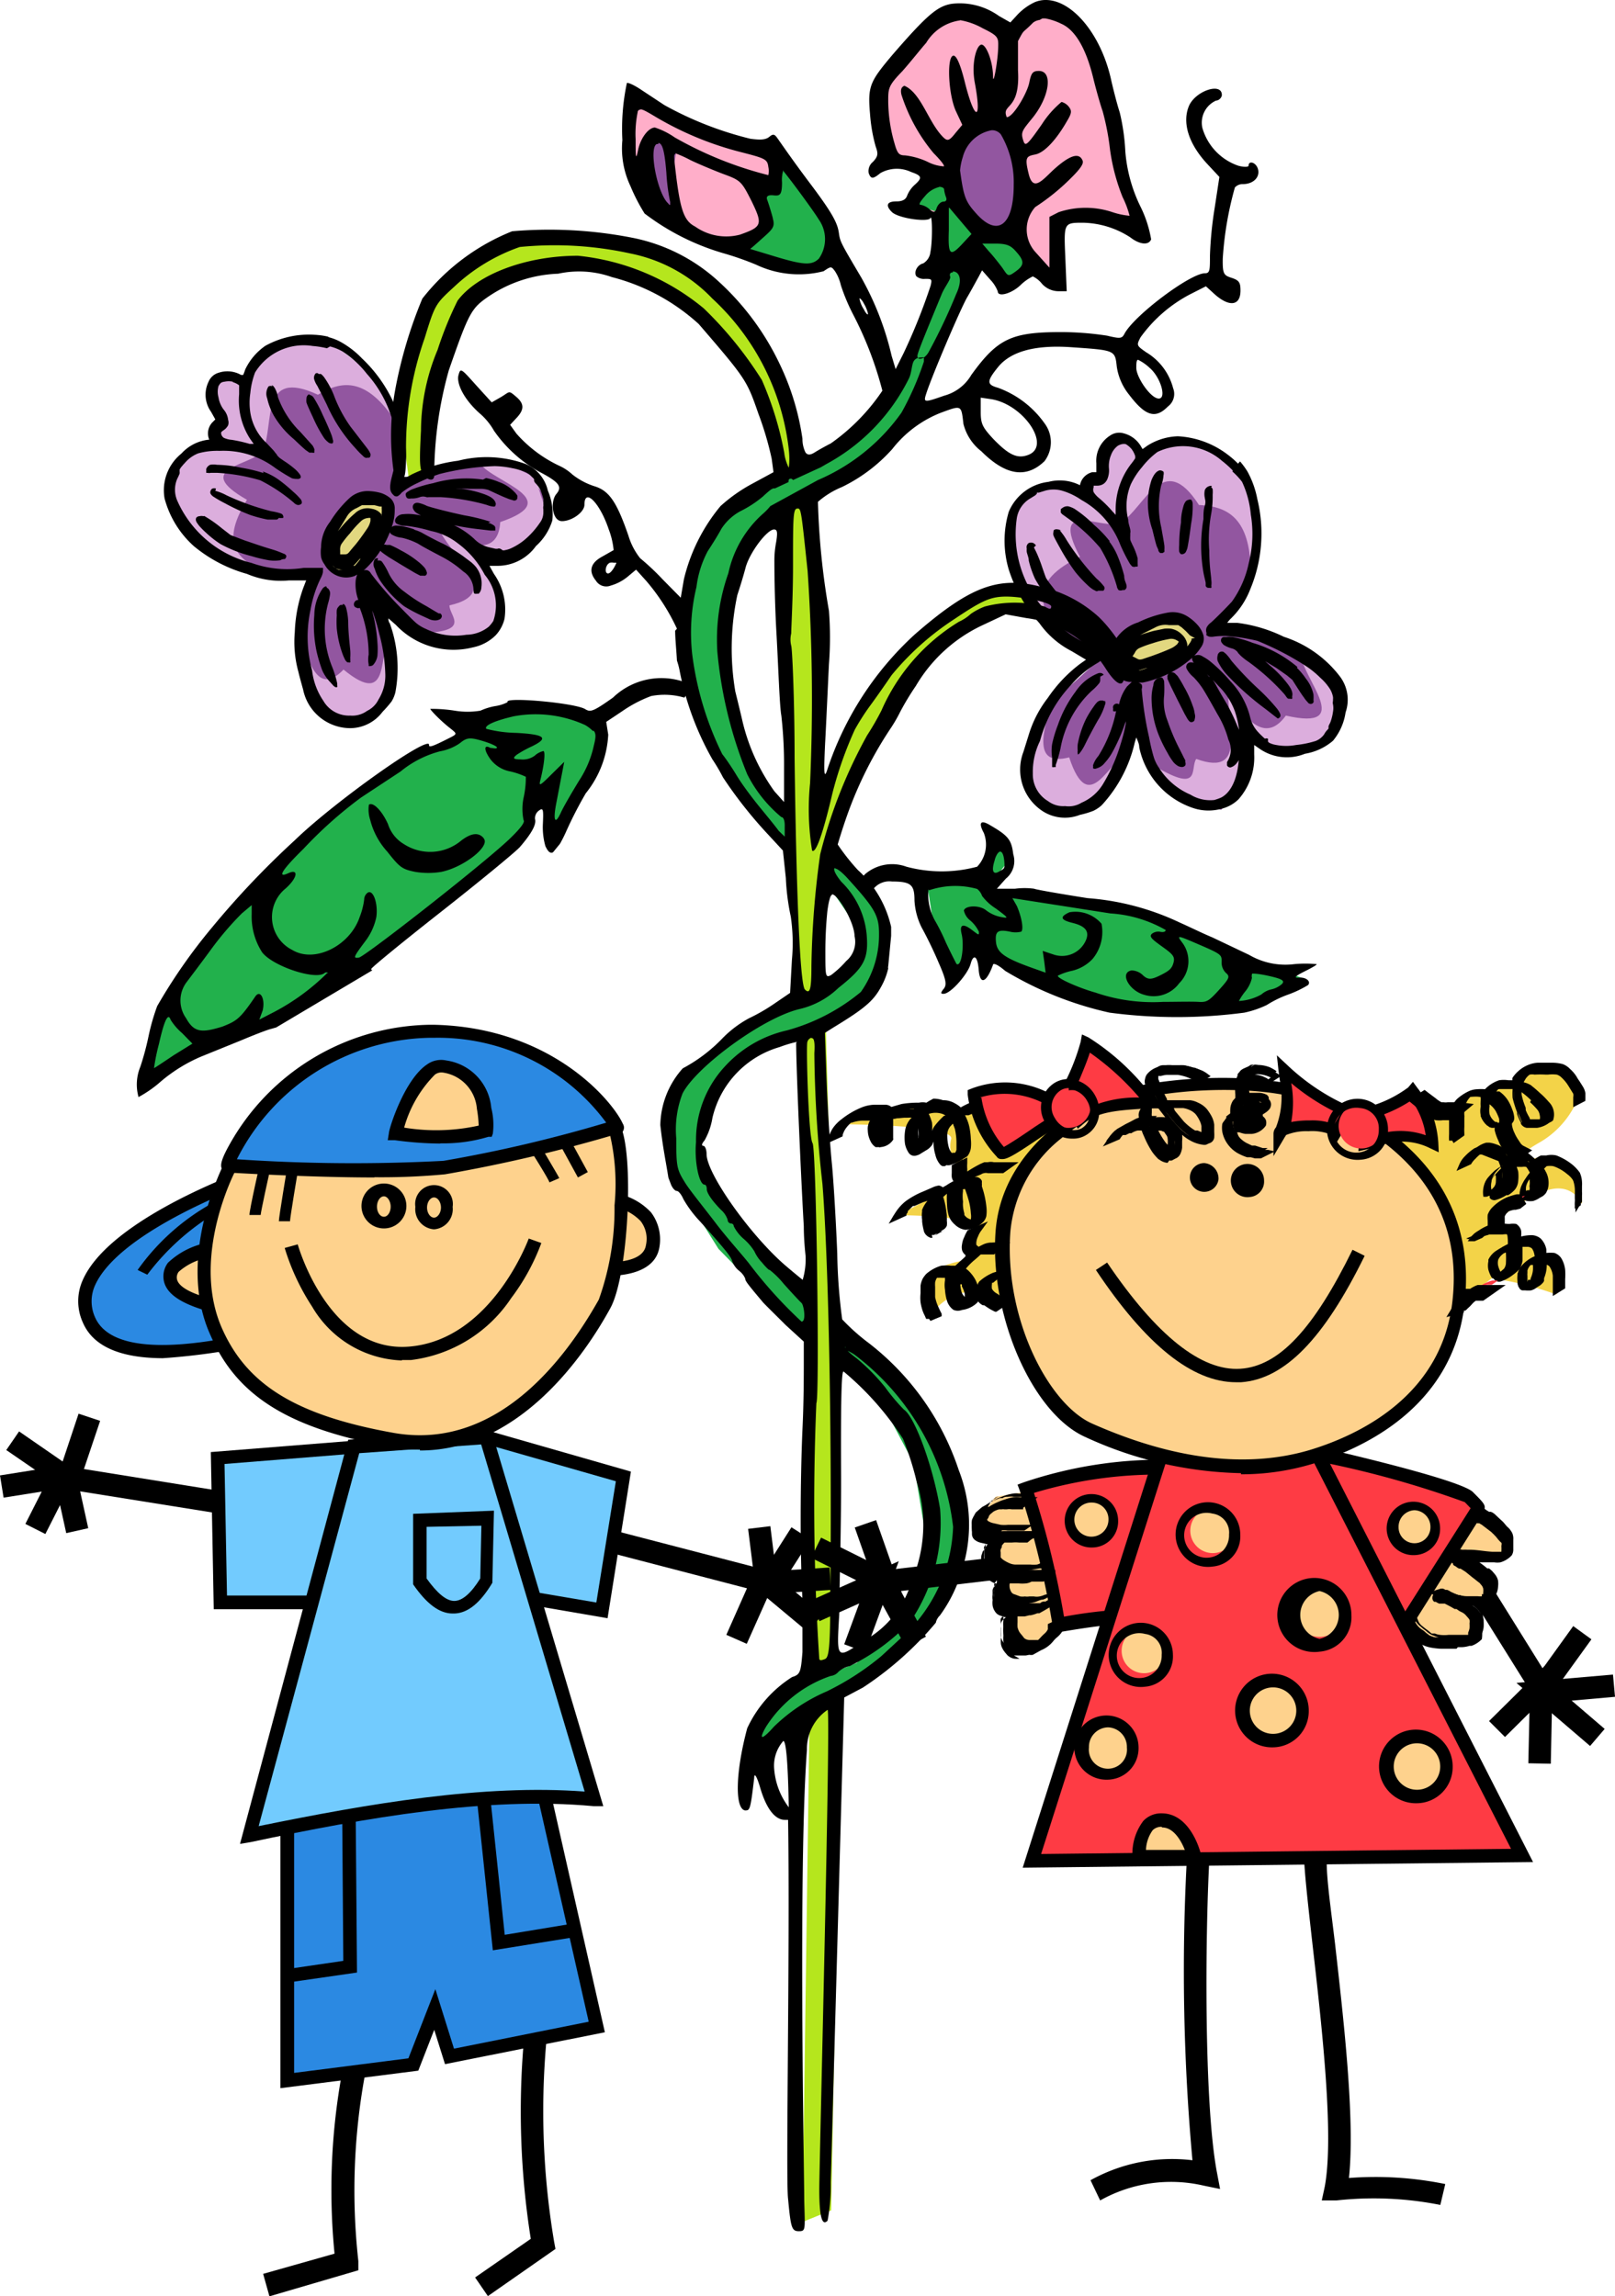 <svg xmlns="http://www.w3.org/2000/svg" version="1.1" xmlns:xlink="http://www.w3.org/1999/xlink" xmlns:svgjs="http://svgjs.dev/svgjs" width="71.93" height="102.27"><svg xmlns="http://www.w3.org/2000/svg" viewBox="0 0 71.93 102.27" width="71.93" height="102.27"><defs><style>.cls-1{fill:#22b14c;}.cls-2{fill:#b5e61d;}.cls-3{fill:#ffaec9;}.cls-4{fill:#9256a0;}.cls-5{fill:#dcaedd;}.cls-6{fill:#e2d880;}.cls-7{fill:#fed28d;}.cls-8{fill:#fe3b44;}.cls-9{fill:#f3d348;}.cls-10{fill:#72cbfe;}.cls-11{fill:#2b89e2;}</style></defs><g id="SvgjsG1218" data-name="Vrstva 2"><g id="SvgjsG1217" data-name="Vrstva 1"><polygon class="cls-1" points="37.22 38.42 36.49 38.76 36.77 39.25 38.05 41.13 38.25 42.73 36.75 44.15 33.71 45.52 30.59 47.91 30.37 47.95 29.7 51.95 32 55.62 35.98 59.68 39.19 62.33 40.69 65.16 41.33 69.01 40.17 71.84 38.16 74.06 34.74 75.43 33.33 78.08 33.88 78.34 35.89 76.29 38.51 74.83 41.2 72.78 42.91 68.93 42.4 65.76 40.6 62.55 37.52 59.64 35.38 57.45 32.05 53.74 31.06 51.55 31.36 49.88 32.65 47.49 35.13 46.2 37.31 45.39 39.45 43.12 39.41 40.98 37.22 38.42"></polygon><polygon class="cls-2" points="36.78 45.63 35.66 46.2 35.97 50.53 36.21 60.33 36.18 74.19 37.21 74.13 37.45 61.18 36.94 51.28 36.78 45.63"></polygon><polygon class="cls-2" points="37.45 75.61 37.02 98.44 35.74 98.96 36.06 76.1 37.45 75.61"></polygon><polygon class="cls-1" points="41.27 39.22 44 38.79 44.38 37.09 45.07 38.13 44.08 39.42 44.69 39.83 46.02 39.78 48.6 40.06 52.57 41.13 56.01 42.83 57.98 43.55 55.5 44.69 50.4 44.74 46.46 43.69 44.16 42.24 43.53 41.65 42.84 43.53 41.54 40.96 41.27 39.22"></polygon><path class="cls-2" d="M46.42,27.51l-2.06-.38-2.44,1.62-2.61,3.51-2.26,5.52-.52,6.46-.85.17-.22-3.12-.25-3.72c-.13-.36,0-.55,0-1.37L35,22.63l1.24-.72.42,4.53-.21,9.37,1.16-2.74,2.13-3.46,3.81-3.13,2.1-.34Z"></path><polygon class="cls-2" points="34.91 21.09 33.76 17.09 31.13 13.7 27.13 11.77 24.35 11.68 21.75 12.74 20.41 14.46 19.11 19.88 19.11 20.69 18.24 21.57 17.9 18.97 18.87 14.25 20.14 12.13 22.96 10.5 27.1 10.77 30.1 11.46 32.82 13.7 35.09 17.18 35.78 20.72 34.91 21.09"></polygon><polygon class="cls-1" points="43.01 12.09 41.89 15.38 40.18 18.85 38.13 21.24 34.23 23.17 32.65 25.22 32.14 29.55 32.95 33.01 33.81 35.15 35.09 36.44 35.13 37.98 33.51 36.09 31.88 33.78 30.47 29.97 30.6 26.46 31.67 23.6 33.42 21.8 36.59 20.6 39.07 18.21 40.67 15.85 42.07 11.89 43.01 12.09"></polygon><polygon class="cls-3" points="50.88 10.35 49.91 6.84 48.89 2 46.83 0.3 45.13 1.45 43.32 0.54 41.44 0.91 39.33 3.63 39.81 7.02 41.87 7.68 40.72 9.26 41.99 9.8 42.35 11.62 44.05 11.19 44.95 12.46 46.41 11.74 47.13 12.4 47.49 9.5 49.67 9.8 50.88 10.35"></polygon><path class="cls-1" d="M45.2,10.28,46,11.86l-1.09.66-1.81-1.33s-1.06.46-1.06.34,0-2,0-2l-1.24-.39L42,7.71l.54.82L43.26,10Z"></path><path class="cls-4" d="M45,5.29c0,.18.49,1.64.49,1.64l0,2.57-.76,1-1.51-.79-.76-2.27.76-1.69Z"></path><polygon class="cls-3" points="34.65 6.46 34.65 8.51 29.09 5.99 28.32 7.83 28.27 4.23 31.06 5.73 34.65 6.46"></polygon><polygon class="cls-4" points="33.52 7.96 34.27 10.04 32.73 11.07 29.55 9.77 28.55 7.14 29.37 5.84 31.37 7.05 33.52 7.96"></polygon><path class="cls-1" d="M34.85,6.84c0,.12-.18,1.42-.18,1.42l-.91.27.6,1.54-1,1.09,1.94.73,1.45-.18.49-1.24-1-1.88Z"></path><path class="cls-3" d="M33.28,7.78c.11.22,1.16,2,1.16,2L33,11l-2.61-.77L30,7.53l.18-1.2Z"></path><path class="cls-4" d="M17.66,21.65c.06-.2.07-2.53.07-2.53l-1.15-2.47-2.15-1.49-2.1.24L10.9,17,9.7,16.7l-.21,1,.4,1-.38,1.09-1.29.39-.78,1.31.7,1.9,2.16,1.65,3.77.58-.59,2.11.22,3,1.08,1.27,1.56,0,1.2-1.37-.65-4,1.56,1.41,2,.39,1.59-.4.22-1.66-.85-1.85,1.45.09,1.35-1.33L24.19,22l-.81-1.13-2-.32Z"></path><path class="cls-5" d="M17.49,18.58c-1.25-1.78-2.31-1.62-3.33-1-2.62-1.22-1.92,1.33-2.45,2.48-.43.69-3.25.75-.71,2.2-1.31,2.13-.24,2.69.83,3.26h2.09L13.3,28c.43,1.56.87,3,2,1.82,2.2,1.81,1.48-.92,2.12-1.53l-.54-1.52,1.49,1.43c2.78,0,1.63-.74,1.65-1.24,2.37-.53.21-2.07-.4-3.26,1.54.81,2.58.9,2.66-.45,2.94-1-.27-1.75-.9-2.6l1.21,0,1.24.61.5,1.54-.56,1.49-1.27.52-1,.23.88,1.4-.24,1.43-1,.76L19,28.46l-.57-.16-1.2-1L17.57,29l-.21,1.76-1.18,1.31-1.35.09-1-1-.61-2.95.55-2.61-2.18-.14-2.57-1L7.5,22.3l.34-1.59.89-.82.92-.19.17-1-.53-1.45.61-.62,1,.27,1.12-1.51,2.55-.27s1.85,1.44,2,1.53.94,1.93.94,1.93"></path><polygon class="cls-6" points="17.18 22.52 17.07 23.86 15.47 25.59 14.59 25.3 14.56 23.89 15.69 22.15 16.55 22.08 17.18 22.52"></polygon><path d="M15.27,26.9c.08,0,.11.08.14.15a2.76,2.76,0,0,1,.1.7c0,.37.06.92.09,1.21a2.31,2.31,0,0,1,0,.34.49.49,0,0,1,0,.12.12.12,0,0,1,0,.08.11.11,0,0,1-.07,0h-.06l-.08-.08a2.27,2.27,0,0,1-.12-.26A4.7,4.7,0,0,1,15,28a4.11,4.11,0,0,1,0-.6,1.3,1.3,0,0,1,0-.22.25.25,0,0,1,.08-.16.23.23,0,0,1,.07-.07.2.2,0,0,1,.11,0m-.7-.77a.18.18,0,0,1,.07.05.31.31,0,0,1,.07.24,2.62,2.62,0,0,1-.09.41,4.5,4.5,0,0,0,.2,2.86,4.77,4.77,0,0,1,.21.7s0,.07,0,.09,0,0,0,0a.12.12,0,0,1,0,.07.18.18,0,0,1-.09,0l0,0-.07-.05-.19-.21a1.79,1.79,0,0,1-.32-.49,6.69,6.69,0,0,1-.25-.84A5.54,5.54,0,0,1,14,27.39a2.11,2.11,0,0,1,.37-1.18.27.27,0,0,1,.16-.1Zm.25-1a.66.66,0,0,0,.29.2h.17l.07,0a.82.82,0,0,1-.4-.08Zm-5.71-2.2.18.11a5.8,5.8,0,0,1,.59.43l.4.31.21.08.42.16c.33.11.75.26,1.19.39a4.21,4.21,0,0,1,.52.19.24.24,0,0,1,.13.08.09.09,0,0,1,0,.09.13.13,0,0,1-.06.08c-.06,0-.11,0-.19.05a1.69,1.69,0,0,1-.53,0,6.21,6.21,0,0,1-.75-.18,5.93,5.93,0,0,1-1.39-.54,4.49,4.49,0,0,1-.65-.51,3.67,3.67,0,0,1-.28-.28.94.94,0,0,1-.09-.12.33.33,0,0,1-.06-.1.19.19,0,0,1,0-.16.19.19,0,0,1,.15-.07.35.35,0,0,1,.17,0Zm6.94,1.89c-.1.12-.24.27-.3.33l.06,0a3.07,3.07,0,0,0,.24-.29m.78.06A.21.21,0,0,1,17,25a2.8,2.8,0,0,1,.3.51,2.18,2.18,0,0,0,.72.85A7.07,7.07,0,0,0,19,27l.4.24.14.08.07,0a.16.16,0,0,1,.07.12.19.19,0,0,1-.07.13.44.44,0,0,1-.26.06.63.63,0,0,1-.26-.07l-.35-.16A6.92,6.92,0,0,1,18,27a4.87,4.87,0,0,1-1.06-1.13,2.11,2.11,0,0,1-.25-.54.43.43,0,0,1,0-.42.16.16,0,0,1,.14-.05m-7.24-3a2.25,2.25,0,0,1,.5.2,11,11,0,0,0,2,.71,2.36,2.36,0,0,1,.42.1.16.16,0,0,1,.1.1.12.12,0,0,1,0,.1l-.06,0a.17.17,0,0,1-.07,0l-.07,0s0,0,0,0a.12.12,0,0,1-.1.07h-.11l-.28,0a5.85,5.85,0,0,1-.79-.21,9.09,9.09,0,0,1-1.1-.51,5.59,5.59,0,0,1-.54-.31.4.4,0,0,1-.11-.12.15.15,0,0,1,0-.13.16.16,0,0,1,.08-.1.22.22,0,0,1,.16,0m6.88,1.31a.26.26,0,0,0-.11,0,.52.52,0,0,0-.3.13,4.49,4.49,0,0,0-.5.55,4.43,4.43,0,0,0-.39.49.49.49,0,0,0-.05.27v.18h.14c.14,0,.18,0,.27-.11s.13-.16.26-.31.41-.54.52-.71a.92.92,0,0,0,.16-.36v-.12m1.94.51a1.68,1.68,0,0,1,.41.17c.23.13.61.33.85.44s.64.37.9.55l.36.27a1.53,1.53,0,0,1,.22.21,1.19,1.19,0,0,1,.26.92.41.41,0,0,1-.12.29.2.2,0,0,1-.08,0,.14.14,0,0,1-.09,0c-.05,0-.05-.08-.06-.14a1,1,0,0,0-.46-.85,4.79,4.79,0,0,0-1-.68c-.36-.19-.82-.43-1-.55a3,3,0,0,0-.73-.27,1.07,1.07,0,0,1-.46-.15.21.21,0,0,1-.09-.15.24.24,0,0,1,.07-.16.35.35,0,0,1,.27-.08,1.72,1.72,0,0,1,.35.05,3.31,3.31,0,0,1,.42.12M17,22.56s0,0,0,0l-.08,0-.24-.06-.25,0h-.17l-.14,0-.24.13a.89.89,0,0,0-.44.39l-.39.64,0,0c.14-.17.28-.34.43-.49a4.26,4.26,0,0,1,.32-.3.8.8,0,0,1,.76-.21.66.66,0,0,1,.43.25S17,23,17,23s0-.09,0-.16a1,1,0,0,0,0-.18s0-.05,0-.06,0,0,0,0M11.71,21a2.83,2.83,0,0,1,.71.37,7.32,7.32,0,0,1,.65.54,2.71,2.71,0,0,1,.3.3.21.21,0,0,1,.06.1.13.13,0,0,1,0,.12h0l0,0h0a.21.21,0,0,1-.17.06.33.33,0,0,1-.17-.1,7.35,7.35,0,0,0-1.5-1,8.39,8.39,0,0,0-1.9-.33H9.38a.28.28,0,0,1-.13,0s-.05,0-.06,0a.12.12,0,0,1,0-.08.25.25,0,0,1,0-.11.35.35,0,0,1,.17-.17.85.85,0,0,1,.3,0,5.51,5.51,0,0,1,1.08.13,6.82,6.82,0,0,1,1,.24m10,2.21a.85.85,0,0,1,.27.13.14.14,0,0,1,.05.11s0,.08,0,.11l0,0s0,0,0,0h-.21l-.51-.06a11.61,11.61,0,0,1-2.17-.45,2.78,2.78,0,0,1-.61-.27.4.4,0,0,1-.15-.17.2.2,0,0,1,0-.2.18.18,0,0,1,.11-.08.3.3,0,0,1,.13,0,1.46,1.46,0,0,1,.36.13c.22.08,1,.28,1.66.42a8.33,8.33,0,0,1,1.18.29m-.2-1.95a3,3,0,0,1,.58.18,1.73,1.73,0,0,1,.65.41.85.85,0,0,1,.16.19.12.12,0,0,1,0,.08.12.12,0,0,1-.05.12.17.17,0,0,1-.17,0,1.33,1.33,0,0,1-.24-.08c-.19-.07-.46-.2-.83-.37a1.32,1.32,0,0,0-.31-.05l-.55,0a5.34,5.34,0,0,0-.58,0l.26,0a4.84,4.84,0,0,1,1,.24c.27.1.45.21.5.38a.13.13,0,0,1,0,.11s0,.05-.05.06,0,0-.06,0a1,1,0,0,1-.27-.07,9.49,9.49,0,0,0-2.08-.35c-.13,0-.26,0-.37,0l-.14,0a.25.25,0,0,1-.11,0,.43.43,0,0,0-.29,0,1,1,0,0,1-.39.06.33.33,0,0,1-.14,0,.14.14,0,0,1-.09-.12.14.14,0,0,1,0-.11.27.27,0,0,1,.08-.07,1,1,0,0,1,.26-.13,5.6,5.6,0,0,1,.87-.25,5.27,5.27,0,0,1,2.22-.16ZM10.37,17A.86.86,0,0,0,10,17a.37.37,0,0,0-.16.05.56.56,0,0,0-.11.15.92.92,0,0,0,0,.49,1.24,1.24,0,0,0,.23.55.83.83,0,0,1,.2.46.38.38,0,0,1,0,.24.6.6,0,0,1-.17.2.8.8,0,0,0-.14.11s0,0,0,.07a.28.28,0,0,0,.12.18,1.05,1.05,0,0,0,.36.09,6.33,6.33,0,0,1,.79.18l.18,0-.15-.21a3.14,3.14,0,0,1-.5-2c0-.12,0-.22,0-.3a.87.87,0,0,0,0-.1.81.81,0,0,0-.28-.14m1.73.14c.06,0,.09.06.13.11a1.2,1.2,0,0,1,.15.42,4.12,4.12,0,0,0,1,1.55l.54.6A.82.82,0,0,1,14,20a.14.14,0,0,1,0,.07s0,.06,0,.09h0a.11.11,0,0,1-.08,0c-.06,0-.09,0-.14,0l-.17-.12c-.13-.11-.3-.27-.52-.48a4,4,0,0,1-.9-1.06,2.82,2.82,0,0,1-.29-.76.58.58,0,0,1,.06-.53.19.19,0,0,1,.18,0m1.66.38a.28.28,0,0,1,.17.12,5.61,5.61,0,0,1,.4.76c.2.42.32.71.39.89a1.43,1.43,0,0,1,.06.21.21.21,0,0,1,0,.17.17.17,0,0,1-.12,0,.21.21,0,0,1-.1-.06.8.8,0,0,1-.19-.21,6.1,6.1,0,0,1-.47-.88c-.15-.32-.24-.52-.29-.66a.74.74,0,0,1,0-.19.19.19,0,0,1,.05-.13A.16.16,0,0,1,13.76,17.56Zm.39-.93a.21.21,0,0,1,.11,0,.81.81,0,0,1,.17.19,3.85,3.85,0,0,1,.4.75A6,6,0,0,0,15.61,19l.77,1a1.28,1.28,0,0,1,.12.21.24.24,0,0,1,0,.08.11.11,0,0,1-.05.09.07.07,0,0,1-.06,0h0a.19.19,0,0,1-.13,0,.44.44,0,0,1-.11-.09,3.49,3.49,0,0,1-.32-.33,7,7,0,0,1-1.28-1.95c-.09-.18-.18-.37-.26-.52l-.16-.31a1,1,0,0,1-.14-.3.29.29,0,0,1,.07-.25.12.12,0,0,1,.11,0M17,24.39a.16.16,0,0,1,.08-.12.15.15,0,0,1,.13,0l.16,0a4.15,4.15,0,0,1,.48.24,4.46,4.46,0,0,1,.77.5,2.05,2.05,0,0,1,.26.24.5.5,0,0,1,.12.21.13.13,0,0,1,0,.12.11.11,0,0,1-.13.06l-.15,0-.23-.12-.59-.35-.59-.36-.19-.13L17,24.59s0,0-.05-.05a.16.16,0,0,1,0-.15m-2.39-8.88a4,4,0,0,0-.63-.1,2.54,2.54,0,0,0-2.57,1.18,3.5,3.5,0,0,0-.21.91,2.87,2.87,0,0,0,0,.88,2.34,2.34,0,0,0,.74,1.37l.3.32.1.13a.24.24,0,0,1,.06.09l.1.1.2.14a4.15,4.15,0,0,1,.52.39,1.37,1.37,0,0,1,.17.19.26.26,0,0,1,.05.09s0,0,0,0a.15.15,0,0,1,0,.08.18.18,0,0,1-.16.05A.74.74,0,0,1,13,21.3a8.38,8.38,0,0,1-.73-.45,3.85,3.85,0,0,0-2.49-.77,3.15,3.15,0,0,0-.95.11,1.5,1.5,0,0,0-.59.42,2.9,2.9,0,0,0-.19.22L8,20.91s0,0,0,0a0,0,0,0,1,0,0S8,21,8,21a.32.32,0,0,1,0,.09,2,2,0,0,1-.1.22,1.23,1.23,0,0,0,0,1,4.89,4.89,0,0,0,3.3,2.76,4.71,4.71,0,0,0,2.33.22l.54,0,.18,0h.06s0,0,.07,0a.17.17,0,0,1,0,.11.28.28,0,0,1,0,.09.86.86,0,0,1-.07.21,5.19,5.19,0,0,0-.48,1.46,5.72,5.72,0,0,0,.07,2.7,3,3,0,0,0,.5,1.35,1.32,1.32,0,0,0,1.2.66,1.12,1.12,0,0,0,.75-.21,1.09,1.09,0,0,0,.51-.51A2,2,0,0,0,17.16,30a7.67,7.67,0,0,0-.27-1.78,9.51,9.51,0,0,0-.27-.92l-.05-.11a7,7,0,0,1,.24,1.43,3.57,3.57,0,0,1,0,.59.79.79,0,0,1-.17.38.17.17,0,0,1-.13.07.12.12,0,0,1-.09,0s0,0,0-.07a1.15,1.15,0,0,1,0-.44,5.76,5.76,0,0,0-.4-2.08s0,0,0,0a.13.13,0,0,1-.13,0,.21.21,0,0,1-.1-.06.17.17,0,0,1,0-.19.18.18,0,0,1,.17-.1h0a2,2,0,0,1-.12-.85,1.13,1.13,0,0,1,.07-.28l-.11.06a1.06,1.06,0,0,1-.76,0,1.13,1.13,0,0,1-.59-.52.85.85,0,0,1-.15-.32,1.66,1.66,0,0,1,0-.44,1.86,1.86,0,0,1,.4-1.13,5,5,0,0,1,.87-1.06,1.2,1.2,0,0,1,.81-.31,2.35,2.35,0,0,1,.6.09,1.29,1.29,0,0,1,.42.24.62.62,0,0,1,.18.49,2.12,2.12,0,0,1-.11.71,4.63,4.63,0,0,1-.39.9,4.5,4.5,0,0,1-.48.69,4.09,4.09,0,0,1-.33.35l-.07.06a.33.33,0,0,1,.17,0,.29.29,0,0,1,.15.14,15,15,0,0,0,1.39,1.59c.32.33.5.51.64.63a1.73,1.73,0,0,0,.42.25,3,3,0,0,0,1.8.26,1.63,1.63,0,0,0,1-.36,1.69,1.69,0,0,0,.2-.25,2.12,2.12,0,0,0-.38-2.06,4.07,4.07,0,0,0-1.21-1.41,2.82,2.82,0,0,0-1.18-.54,6.37,6.37,0,0,0-1.1-.23.86.86,0,0,1-.44-.1.16.16,0,0,1-.06-.17.31.31,0,0,1,.09-.14.42.42,0,0,1,.28-.11,2.15,2.15,0,0,1,.42,0,6.27,6.27,0,0,1,1.16.25,3.61,3.61,0,0,1,1.57.85,1.34,1.34,0,0,0,.64.37l.31.07h.09v0a.14.14,0,0,1,.12,0,.24.24,0,0,1,.09.06.19.19,0,0,0,.13,0,1.1,1.1,0,0,0,.28-.09,2.68,2.68,0,0,0,.7-.47,3.7,3.7,0,0,0,.56-.65.76.76,0,0,0,.16-.44v-.17a.35.35,0,0,1,0-.14s0,0,0,0a.25.25,0,0,0,0-.08c0-.06,0-.14,0-.23a3.11,3.11,0,0,0-.14-.43,1.34,1.34,0,0,0-.19-.26.28.28,0,0,1-.08-.12.25.25,0,0,1,0-.07.08.08,0,0,1,0,0,.3.3,0,0,0-.08-.09,1.09,1.09,0,0,0-.26-.21,2.7,2.7,0,0,0-.64-.2,4.06,4.06,0,0,0-.78-.09,11.49,11.49,0,0,0-2.45.35,7.53,7.53,0,0,0-1,.41,3.34,3.34,0,0,0-.69.42.63.63,0,0,1-.18.16.2.2,0,0,1-.11,0,.17.17,0,0,1-.08-.06.42.42,0,0,1-.13-.21.75.75,0,0,1,0-.28c0-.15.21-.82.29-1.27a4.42,4.42,0,0,0-.28-1.81,5.17,5.17,0,0,0-1.06-1.82,4.42,4.42,0,0,0-1.09-1,2.18,2.18,0,0,0-.55-.22Zm.05-.5a2.42,2.42,0,0,1,.51.19,4,4,0,0,1,1,.76A6.31,6.31,0,0,1,18,19.44,3.89,3.89,0,0,1,18,21a1.39,1.39,0,0,0,0,.24l.09,0c.09,0,.19-.09.31-.14a6.6,6.6,0,0,1,2-.58,5.11,5.11,0,0,1,3,.14,1.69,1.69,0,0,1,1,1.19,2.65,2.65,0,0,1,.2,1.33,2.53,2.53,0,0,1-.73,1.14,2.11,2.11,0,0,1-1.76.88l-.31,0,.2.36a2.76,2.76,0,0,1,.47,2,1.63,1.63,0,0,1-.4.74,2,2,0,0,1-1,.53,3.53,3.53,0,0,1-3.44-1l-.33-.29c0,.07,0,.14.06.22a5.86,5.86,0,0,1,.25,3.07,1.41,1.41,0,0,1-.17.41,5,5,0,0,1-.4.46,1.81,1.81,0,0,1-1.42.73,2.15,2.15,0,0,1-2.12-1.72c-.06-.22-.16-.57-.21-.79a5,5,0,0,1-.16-1.77,6.41,6.41,0,0,1,.39-2c.05-.12.08-.22.12-.3s0,0,0,0h-.77A3.84,3.84,0,0,1,11,25.56a6.39,6.39,0,0,1-2.37-1.24A4.36,4.36,0,0,1,7.33,22.2a2.1,2.1,0,0,1,.75-2,1.91,1.91,0,0,1,1.24-.62h0a.71.71,0,0,1,.15-.78l.12-.12-.19-.34A1.31,1.31,0,0,1,9.29,17a.69.69,0,0,1,.45-.4,1.23,1.23,0,0,1,1,.1s.07,0,.09,0h0a2.07,2.07,0,0,0,.09-.24,2.67,2.67,0,0,1,.9-1.06A4,4,0,0,1,14,14.91,3.41,3.41,0,0,1,14.64,15Z"></path><path class="cls-4" d="M54.17,28c.16-.14,1.45-2.15,1.45-2.15L56,23.05l-1-2.47L53,19.63l-2.12.61L50,19.31l-.76.78L49,21.21l-.93.73-1.32-.37-1.4.7-.44,2,1,2.62,2.94,2.58L47.16,31l-1.47,2.74.23,1.68,1.34.89,1.79-.53L50.68,32l.57,2.08,1.55,1.45,1.59.54,1.1-1.32.29-2.06,1.21.87,1.89-.41.75-1.3-.07-1.42L58,29Z"></path><path class="cls-5" d="M55.7,25.22c-.09-2.22-1.1-2.67-2.3-2.73-1.6-2.49-2.39.1-3.49.8-.74.36-3.21-1.15-1.81,1.51C45.79,25.91,46.4,27,47,28.07l1.81,1.15L46.9,31.06c-.48,1.58-.9,3.09.72,2.67.91,2.77,1.78,0,2.67-.17l.37-1.6.51,2c2.41,1.51,1.81.26,2.11-.16,2.34.85,1.32-1.67,1.44-3,.88,1.54,1.74,2.19,2.55,1.07,3.11.71.73-1.66.66-2.74l1,.64L59.71,31l-.41,1.6-1.31,1-1.38-.25-1-.36v1.69l-1,1.11-1.28.11-1.8-1.32-.39-.46-.5-1.49-.59,1.64-1.14,1.4-1.75.48-1.22-.66-.29-1.39,1.09-2.89,1.91-1.95-1.79-1.32-1.7-2.26L45,22.94l1.17-1.19,1.21-.22.9.34.7-.77.34-1.54.87-.2.74.8,1.8-.69,2.35,1.17S55.92,22.9,56,23s-.26,2.19-.26,2.19"></path><polygon class="cls-6" points="53.26 28.46 52.44 29.56 50.1 30.17 49.5 29.44 50.25 28.2 52.18 27.31 52.97 27.73 53.26 28.46"></polygon><path d="M49.21,31.19a.23.23,0,0,1,0,.21,2.75,2.75,0,0,1-.3.66c-.19.33-.45.82-.58,1.09a2.35,2.35,0,0,1-.18.31l-.07.09a.11.11,0,0,1-.09.05H48s0,0,0-.05a.23.23,0,0,1,0-.11,1.45,1.45,0,0,1,0-.29A4.39,4.39,0,0,1,48.38,32a4.54,4.54,0,0,1,.33-.53,1.41,1.41,0,0,1,.14-.18.29.29,0,0,1,.16-.09l.1,0a.16.16,0,0,1,.1.05M49,30.14a.16.16,0,0,1,0,.09.26.26,0,0,1-.07.23,2.24,2.24,0,0,1-.31.31,4.64,4.64,0,0,0-1.39,2.58,6.42,6.42,0,0,1-.21.72.46.46,0,0,1,0,.09.06.06,0,0,0,0,0,.1.1,0,0,1-.06,0,.16.16,0,0,1-.1,0s0,0,0-.05l0-.09c0-.06,0-.15,0-.28a2,2,0,0,1,0-.6,5.49,5.49,0,0,1,.26-.86,5.32,5.32,0,0,1,.78-1.47,2.17,2.17,0,0,1,1-.82.25.25,0,0,1,.19,0s0,0,.07.06Zm.77-.74a.77.77,0,0,0,.14.32l.16.1.07,0a1,1,0,0,1-.3-.29,1,1,0,0,1-.07-.15m-3.72-5,.1.2a6.69,6.69,0,0,1,.27.69c.07.2.15.44.18.49l.13.19.28.36c.22.29.51.64.81,1a4.11,4.11,0,0,1,.35.45.37.37,0,0,1,.07.14.12.12,0,0,1,0,.09l-.09,0a.44.44,0,0,1-.19-.07,1.65,1.65,0,0,1-.45-.32A6.1,6.1,0,0,1,47,27a6.16,6.16,0,0,1-.9-1.22,4.49,4.49,0,0,1-.28-.81c0-.14-.07-.28-.09-.39a.86.86,0,0,1,0-.15.24.24,0,0,1,0-.12.21.21,0,0,1,.1-.13.28.28,0,0,1,.18,0,.33.33,0,0,1,.13.11m5,5.46c-.16,0-.35.1-.44.11h.07l.37-.12m.64.47a.24.24,0,0,1,.07.16,5.54,5.54,0,0,1,0,.6,2.32,2.32,0,0,0,.15,1.13,9,9,0,0,0,.5,1.19c.08.16.16.31.21.42l.08.15,0,.08a.19.19,0,0,1,0,.15.19.19,0,0,1-.13.07.39.39,0,0,1-.26-.09.74.74,0,0,1-.19-.2,2.53,2.53,0,0,1-.21-.34,5.91,5.91,0,0,1-.41-.84,4.48,4.48,0,0,1-.3-1.56,2.1,2.1,0,0,1,.08-.61c0-.17.12-.3.26-.33a.16.16,0,0,1,.15,0Zm-4.59-6.6a2.7,2.7,0,0,1,.32.45,11.12,11.12,0,0,0,1.33,1.71,2,2,0,0,1,.3.31.15.15,0,0,1,0,.23s-.05,0-.07,0h-.08l-.08,0h0a.1.1,0,0,1-.12,0l-.1-.05a1.47,1.47,0,0,1-.23-.18,5.73,5.73,0,0,1-.57-.61,9.28,9.28,0,0,1-.67-1.05c-.16-.29-.25-.45-.3-.57a.3.3,0,0,1,0-.16c0-.05,0-.08.07-.11a.28.28,0,0,1,.13,0,.21.21,0,0,1,.15.07m5.23,4.92-.1-.06a.48.48,0,0,0-.33-.05,5.3,5.3,0,0,0-.74.19,4.75,4.75,0,0,0-.6.22.43.43,0,0,0-.19.21l-.1.15.14.07c.13.07.15.09.29.06l.39-.13q.56-.2.84-.33a1,1,0,0,0,.34-.22l.05-.08v0m1.4,1.51a2.68,2.68,0,0,1,.25.37c.13.24.35.62.49.85a9,9,0,0,1,.48,1,2.75,2.75,0,0,1,.16.42,1,1,0,0,1,.08.3,1.26,1.26,0,0,1-.28.95.51.51,0,0,1-.27.18.17.17,0,0,1-.15-.09c0-.06,0-.1,0-.15a1,1,0,0,0,.06-1,4.38,4.38,0,0,0-.49-1.14c-.2-.36-.46-.82-.57-1a3.39,3.39,0,0,0-.49-.64,1.2,1.2,0,0,1-.31-.38.2.2,0,0,1,.16-.28c.09,0,.17,0,.26.08a1.9,1.9,0,0,1,.28.24,3.26,3.26,0,0,1,.31.33m-.64-1.73s0,0,0,0L53,28.3l-.18-.19-.19-.17-.15-.1-.14,0-.28,0a.93.93,0,0,0-.6.1l-.68.34,0,0c.22-.07.43-.14.64-.19l.44-.09a1.5,1.5,0,0,1,.29,0,.89.89,0,0,1,.48.25.76.76,0,0,1,.25.45c0,.05,0,.06,0,.09l.1-.13a.89.89,0,0,0,.09-.16s0-.05,0-.06,0,0,0,0M49.4,24.11a2.9,2.9,0,0,1,.4.71,6.56,6.56,0,0,1,.27.82c0,.21.09.33.1.42a.24.24,0,0,1,0,.12.18.18,0,0,1-.09.1H50a.23.23,0,0,1-.18,0,.37.37,0,0,1-.08-.18A7.25,7.25,0,0,0,49,24.4a7.9,7.9,0,0,0-1.47-1.34l-.18-.13a.31.31,0,0,1-.1-.1.1.1,0,0,1,0-.08.19.19,0,0,1,0-.08l.1-.07a.36.36,0,0,1,.23-.05,1.12,1.12,0,0,1,.29.12,5.44,5.44,0,0,1,.86.71,5.09,5.09,0,0,1,.7.73Zm7.46,7.43a1,1,0,0,1,.16.26.17.17,0,0,1,0,.12.18.18,0,0,1-.11.08h0l0,0,0,0-.13-.1-.41-.32A12.47,12.47,0,0,1,54.6,30a2.43,2.43,0,0,1-.37-.57.49.49,0,0,1,0-.23.21.21,0,0,1,.12-.17.23.23,0,0,1,.14,0l.1.08a1.93,1.93,0,0,1,.25.31A13.78,13.78,0,0,0,56,30.64a8.79,8.79,0,0,1,.86.9Zm.9-1.8a3.09,3.09,0,0,1,.4.48,1.73,1.73,0,0,1,.34.71,1.76,1.76,0,0,1,0,.25.18.18,0,0,1,0,.1.13.13,0,0,1-.11.07.16.16,0,0,1-.15-.08,1.26,1.26,0,0,1-.16-.2c-.13-.17-.29-.43-.52-.79l-.24-.2-.47-.33-.5-.3.2.18a5,5,0,0,1,.77.79c.18.23.28.42.23.6a.24.24,0,0,1,0,.1.11.11,0,0,1-.08,0l-.07,0c-.07,0-.11-.1-.2-.21a10,10,0,0,0-1.6-1.44,2.61,2.61,0,0,1-.3-.23,1.14,1.14,0,0,1-.11-.11.31.31,0,0,1-.07-.09s-.09-.12-.25-.16a1.28,1.28,0,0,1-.37-.16.58.58,0,0,1-.1-.12.18.18,0,0,1,0-.16.14.14,0,0,1,.1-.07h.11a1.06,1.06,0,0,1,.29,0,5.11,5.11,0,0,1,.89.26,5.5,5.5,0,0,1,2,1.08M50.4,20a1,1,0,0,0-.26-.22.49.49,0,0,0-.17,0,.74.74,0,0,0-.18.07.89.89,0,0,0-.3.4,1.29,1.29,0,0,0-.1.6,1,1,0,0,1-.08.51.51.51,0,0,1-.16.19.5.5,0,0,1-.26.08l-.18,0s0,0,0,.07a.31.31,0,0,0,0,.22,1.13,1.13,0,0,0,.26.28,5.47,5.47,0,0,1,.59.59l.13.14c0-.07,0-.15,0-.27a3.31,3.31,0,0,1,.69-2,2.48,2.48,0,0,0,.18-.25.45.45,0,0,0,0-.1A1.07,1.07,0,0,0,50.4,20M51.82,21a.34.34,0,0,1,0,.17,1.37,1.37,0,0,1-.1.44,4.17,4.17,0,0,0,0,1.87c.07.4.12.66.14.82a1.31,1.31,0,0,1,0,.2.24.24,0,0,1,0,.08l-.08.05h-.1a.2.2,0,0,1-.09-.12c0-.05-.05-.12-.08-.21s-.11-.4-.18-.7a3.69,3.69,0,0,1-.2-1.41,3.3,3.3,0,0,1,.16-.82c.09-.21.19-.37.35-.42a.23.23,0,0,1,.18.06m1.23,1.24a.3.3,0,0,1,.07.21,4.18,4.18,0,0,1-.07.87c-.06.47-.11.79-.15,1a.71.71,0,0,1-.07.22.2.2,0,0,1-.12.12.16.16,0,0,1-.13,0,.53.53,0,0,1-.06-.1,1.82,1.82,0,0,1,0-.3,6.05,6.05,0,0,1,.08-1c0-.36.07-.58.11-.73a.61.61,0,0,1,.08-.18.19.19,0,0,1,.12-.09.2.2,0,0,1,.18,0m.85-.58a.31.31,0,0,1,.07.09,1.59,1.59,0,0,1,0,.26,4.28,4.28,0,0,1-.07.87,6.29,6.29,0,0,0-.08,1.61c0,.7.08,1.09.09,1.32a.88.88,0,0,1,0,.25.16.16,0,0,1,0,.09.12.12,0,0,1-.08,0h-.07l0,0a.16.16,0,0,1-.1-.08s0-.08,0-.13-.06-.25-.1-.47a7,7,0,0,1,0-2.38c0-.21,0-.42.06-.6s0-.31,0-.35a.84.84,0,0,1,0-.34.3.3,0,0,1,.2-.18.14.14,0,0,1,.12,0M52.07,30a.22.22,0,0,1,.13-.06.25.25,0,0,1,.13.05l.12.12a5.24,5.24,0,0,1,.28.47,4.77,4.77,0,0,1,.39.85,1.39,1.39,0,0,1,.09.35.41.41,0,0,1,0,.25s0,.08-.07.11a.14.14,0,0,1-.15,0,.63.63,0,0,1-.1-.12l-.13-.23-.32-.63-.31-.63L52,30.24a.41.41,0,0,1,0-.08.1.1,0,0,1,0-.07.21.21,0,0,1,.09-.13m2.82-9a4.33,4.33,0,0,0-.49-.44,2.63,2.63,0,0,0-2.87-.39,3.62,3.62,0,0,0-.69.68,3.41,3.41,0,0,0-.49.75,2.51,2.51,0,0,0-.12,1.59c0,.16.07.31.09.44s0,.12,0,.17v.11a1.2,1.2,0,0,0,0,.14c0,.07.06.16.09.24a2.94,2.94,0,0,1,.24.62c0,.09,0,.18,0,.25a.37.37,0,0,1,0,.11s0,0,0,0a.13.13,0,0,1-.07,0,.22.22,0,0,1-.17,0,.7.7,0,0,1-.14-.18,7.75,7.75,0,0,1-.39-.78,3.85,3.85,0,0,0-1.73-2,3,3,0,0,0-.88-.42,1.41,1.41,0,0,0-.73,0l-.29.09-.09,0s0,0,0,0,0,0,0,0a.1.1,0,0,1,0,.05l-.07.07-.21.13a1.25,1.25,0,0,0-.61.87,5,5,0,0,0,1.34,4.2,4.84,4.84,0,0,0,1.88,1.46,5,5,0,0,1,.49.28l.14.11s0,0,0,0a.09.09,0,0,1,0,.07.18.18,0,0,1,0,.11l-.06.08a.85.85,0,0,1-.17.14,4.73,4.73,0,0,0-1.21,1A5.77,5.77,0,0,0,46.32,33,3.13,3.13,0,0,0,46,34.45a1.39,1.39,0,0,0,.68,1.23,1.11,1.11,0,0,0,.76.22,1.08,1.08,0,0,0,.73-.15,2.06,2.06,0,0,0,.95-.82,7.46,7.46,0,0,0,.76-1.69c.11-.34.2-.67.26-1l0-.12a7.8,7.8,0,0,1-.59,1.37,2.47,2.47,0,0,1-.35.49.68.68,0,0,1-.36.24.16.16,0,0,1-.15,0,.1.1,0,0,1,0-.08.11.11,0,0,1,0-.08,1.22,1.22,0,0,1,.23-.39,5.91,5.91,0,0,0,.79-2l0,0a.15.15,0,0,1-.13,0,.22.22,0,0,1,0-.11.16.16,0,0,1,.06-.19.17.17,0,0,1,.2,0l0,0a2,2,0,0,1,.36-.8l.21-.2h-.12a1.08,1.08,0,0,1-.68-.39,1.19,1.19,0,0,1-.22-.77.83.83,0,0,1,.05-.36,1.87,1.87,0,0,1,.25-.38,1.85,1.85,0,0,1,1-.75,5,5,0,0,1,1.34-.44,1.23,1.23,0,0,1,.87.18,2.07,2.07,0,0,1,.47.41,1.21,1.21,0,0,1,.23.43.66.66,0,0,1-.11.53,2.43,2.43,0,0,1-.49.55,4.81,4.81,0,0,1-.83.56,4.55,4.55,0,0,1-.79.33,3.68,3.68,0,0,1-.49.13H50.7a.32.32,0,0,1,.15.09.29.29,0,0,1,0,.2,14.74,14.74,0,0,0,.33,2.15,8.09,8.09,0,0,0,.21.89,1.7,1.7,0,0,0,.22.45,3.09,3.09,0,0,0,1.41,1.21,1.68,1.68,0,0,0,1.06.24,2.33,2.33,0,0,0,.31-.11c.48-.25.78-.95.8-2A4.22,4.22,0,0,0,55,31.68a3,3,0,0,0-.72-1.12,8.27,8.27,0,0,0-.84-.81c-.17-.12-.28-.21-.32-.32a.17.17,0,0,1,0-.18.29.29,0,0,1,.16-.07.35.35,0,0,1,.29.06,2,2,0,0,1,.36.24,7,7,0,0,1,.87.86,3.57,3.57,0,0,1,.88,1.6,1.43,1.43,0,0,0,.36.67c.08.09.17.17.23.23l.07.06h0a.14.14,0,0,1,.13,0,.19.19,0,0,1,0,.1s0,.06.1.1a1.07,1.07,0,0,0,.28.08,2.36,2.36,0,0,0,.87,0A4.37,4.37,0,0,0,58.6,33a.84.84,0,0,0,.38-.3.78.78,0,0,1,.1-.15l.09-.1s0,0,0,0a.59.59,0,0,0,0-.08c0-.06.06-.14.09-.22a2.21,2.21,0,0,0,.11-.45.9.9,0,0,0,0-.33.27.27,0,0,1,0-.15l0-.07,0,0a.54.54,0,0,0,0-.11,1.1,1.1,0,0,0-.12-.33,2.34,2.34,0,0,0-.44-.52,4.12,4.12,0,0,0-.62-.51A12.87,12.87,0,0,0,56,28.54a8.67,8.67,0,0,0-1.1-.19,3.34,3.34,0,0,0-.82,0,.59.59,0,0,1-.24,0l-.1-.05a.14.14,0,0,1,0-.1.36.36,0,0,1,0-.25.62.62,0,0,1,.19-.22c.12-.1.62-.59.94-.94a4.53,4.53,0,0,0,.75-1.72,5.27,5.27,0,0,0,.09-2.15,4.37,4.37,0,0,0-.39-1.46A3.07,3.07,0,0,0,54.89,21Zm.32-.41a3.45,3.45,0,0,1,.33.45A4.14,4.14,0,0,1,56,22.23a6.44,6.44,0,0,1-.31,4,3.67,3.67,0,0,1-.87,1.32,1.15,1.15,0,0,0-.16.19l.1,0,.35,0a6.56,6.56,0,0,1,2.07.62,5.13,5.13,0,0,1,2.5,1.77,1.72,1.72,0,0,1,.25,1.6,2.55,2.55,0,0,1-.56,1.26,2.56,2.56,0,0,1-1.25.58,2.13,2.13,0,0,1-2-.21l-.26-.18,0,.42a2.81,2.81,0,0,1-.7,2,1.64,1.64,0,0,1-.76.42A2.16,2.16,0,0,1,53.18,36a3.62,3.62,0,0,1-2.44-2.72c0-.17-.09-.32-.13-.44l-.07.23a6.12,6.12,0,0,1-1.47,2.79,1.51,1.51,0,0,1-.37.25,3.79,3.79,0,0,1-.6.18,1.83,1.83,0,0,1-1.64-.15,2.21,2.21,0,0,1-.88-2.65l.25-.8a5.07,5.07,0,0,1,.84-1.61,6.39,6.39,0,0,1,1.43-1.51l.27-.19,0,0-.12-.07L47.73,29a4,4,0,0,1-1.44-1.25,6.56,6.56,0,0,1-1.36-2.38,4.52,4.52,0,0,1,0-2.58,2.2,2.2,0,0,1,1.77-1.33,2,2,0,0,1,1.4.15h0a.73.73,0,0,1,.55-.58l.18,0,0-.4a1.33,1.33,0,0,1,.61-1.23.71.71,0,0,1,.61-.1,1.25,1.25,0,0,1,.79.62l.05.08h0l.21-.15a2.69,2.69,0,0,1,1.36-.42,4,4,0,0,1,2.21.81,3.94,3.94,0,0,1,.47.41Z"></path><polygon points="40.36 73.38 38.52 70.04 46.1 69.15 46.22 70.14 40.12 70.86 41.24 72.89 40.36 73.38"></polygon><polygon points="40.35 71.48 36.13 69.38 36.57 68.48 38.58 69.48 38.07 68.03 39.02 67.7 40.35 71.48"></polygon><polygon points="38.54 73.58 37.6 73.23 38.27 71.41 36.5 72.2 36.09 71.29 40.03 69.53 38.54 73.58"></polygon><polygon points="68.65 76.1 64.61 69.63 65.46 69.09 68.71 74.31 70.07 72.42 70.88 73.01 68.65 76.1"></polygon><polygon points="69.07 78.55 68.07 78.53 68.12 76.28 67.03 77.36 66.32 76.65 69.17 73.83 69.07 78.55"></polygon><polygon points="70.82 77.76 67.54 74.95 71.84 74.58 71.93 75.57 70 75.74 71.47 77 70.82 77.76"></polygon><polygon class="cls-7" points="45.71 66.43 44.34 66.66 43.52 67.74 44.32 68.35 44.13 69.74 44.72 70.14 44.49 71.37 45.1 71.77 44.7 72.86 45.61 73.6 46.6 73.31 49.28 67.84 45.71 66.43"></polygon><path class="cls-8" d="M52.38,65.38a19.2,19.2,0,0,0-6.71.93,40.34,40.34,0,0,1,1.48,6.07c5.36-.93,4.6.05,6.87.08Z"></path><path d="M54.4,72.77H54a5.7,5.7,0,0,1-1.67-.25c-.8-.22-1.63-.44-5.15.17l-.3,0,0-.3a40.57,40.57,0,0,0-1.46-6l-.1-.27.27-.1a19.16,19.16,0,0,1,6.81-1h.24Zm-3.68-1.09a6.07,6.07,0,0,1,1.79.25,5.65,5.65,0,0,0,1.13.22l-1.5-6.47a19.12,19.12,0,0,0-6.09.81A39.9,39.9,0,0,1,47.39,72a20.88,20.88,0,0,1,3.33-.35"></path><path class="cls-7" d="M61.72,71.6c.21.21,2.06,1.56,2.06,1.56l1.73,0,.57-.76-.61-.87,1.1-.5-1-1.63,1.6-.08v-.87L64.61,66.9Z"></path><path d="M63,72.18a1,1,0,0,0,.18.27.9.9,0,0,0,.19.15.69.69,0,0,1,.13.11l.16.12a1,1,0,0,0,.18.07.77.77,0,0,0,.27.08,1.81,1.81,0,0,0,.4,0h.86A.87.87,0,0,0,65.7,73c.13-.08.34-.18-.29.17,0,0,0,0,0,0l0-.06a.91.91,0,0,0,.11-.22,1.41,1.41,0,0,0,.06-.22,2.09,2.09,0,0,0,0-.25.54.54,0,0,0,0-.22,1.12,1.12,0,0,0-.16-.22,1.1,1.1,0,0,0-.23-.2c-.1,0-.19-.12-.29-.18a2.49,2.49,0,0,0-.28-.15l-.27-.15a1.06,1.06,0,0,0-.19-.06l-.07,0a.48.48,0,0,1-.16-.08A.6.6,0,0,0,63.8,71c-.15-.13.26-.2.37-.25l0,0,.1,0a4.83,4.83,0,0,0,.52.23,1.62,1.62,0,0,0,.54.11h.28l.2,0a1.06,1.06,0,0,0,.25,0l.3-.08.07,0,0,0c-.66.38-.41.27-.31.17a.43.43,0,0,0,.08-.24.63.63,0,0,0,0-.24.61.61,0,0,0-.09-.18,1.09,1.09,0,0,0-.13-.17l0,0-.06,0-.1-.08L65.58,70l-.22-.16-.24-.15-.19-.11a.83.83,0,0,1-.15-.11l-.13-.11s-.09,0-.11-.07v0c.14-.07.27-.16.4-.23H65l.33,0,1,.1.56,0a.76.76,0,0,0,.21,0c.14-.1,0,0-.34.19,0,0,0,0,0,0l.05-.06a.32.32,0,0,0,.06-.2,1.93,1.93,0,0,0,0-.24.46.46,0,0,0,0-.2,1,1,0,0,0-.12-.16l-.16-.17s-.09-.1-.13-.16l-.12-.11a.74.74,0,0,0-.13-.12l-.17-.17c-.07-.05-.15-.08-.23-.13a1.19,1.19,0,0,1-.15-.09l-.13-.1a.27.27,0,0,0-.1-.08h-.14l.36-.26a.27.27,0,0,1,.15,0l.11.08.13.1a.42.42,0,0,0,.14.09,1.76,1.76,0,0,1,.23.14l.18.16.13.13.11.11a2.09,2.09,0,0,1,.14.17l.16.17a.76.76,0,0,1,.13.17.51.51,0,0,1,0,.21v.25a.46.46,0,0,1-.06.22l0,.06a1.05,1.05,0,0,1-.44.27.55.55,0,0,1-.22,0l-.54,0-1-.1c-.11,0-.22,0-.33,0s-.34.15.26-.21c0,0,0,0,0,0l.08,0a.69.69,0,0,1,.13.11l.15.1.19.11.25.16.21.15.24.18.19.15a1.24,1.24,0,0,1,.14.18.69.69,0,0,1,.1.19,1,1,0,0,1,0,.25.77.77,0,0,1-.07.26c-.11.19-.36.25-.55.33a1.11,1.11,0,0,1-.3.08.74.74,0,0,1-.26,0,.71.71,0,0,0-.2,0l-.28,0a2.1,2.1,0,0,1-.54-.12,4.83,4.83,0,0,1-.52-.23L63.83,71s0,0,0,0l.37-.22s0,0,0,0h0a.91.91,0,0,1,.17.09.53.53,0,0,0,.15.08,2.5,2.5,0,0,1,.25.09l.28.15a2.49,2.49,0,0,1,.28.15l.29.19a.74.74,0,0,1,.23.2,1.13,1.13,0,0,1,.17.23.41.41,0,0,1,.06.24,2.35,2.35,0,0,1,0,.26.87.87,0,0,1-.05.22,2.44,2.44,0,0,1-.1.24l0,.06a1.42,1.42,0,0,1-.49.29.87.87,0,0,1-.32.06c-.12,0-.25,0-.38,0h-.47a2.7,2.7,0,0,1-.41,0,1.29,1.29,0,0,1-.28-.08l-.19-.08-.15-.13-.13-.1-.19-.16a1.1,1.1,0,0,1-.2-.28Z"></path><path d="M64.87,73.43h-.7a3.56,3.56,0,0,1-.43-.05,1.49,1.49,0,0,1-.31-.09l-.21-.09-.17-.15h0L62.93,73a1.57,1.57,0,0,1-.21-.17,1.24,1.24,0,0,1-.23-.33l-.05-.12.65-.38.07.17a.54.54,0,0,0,.15.22l.16.13.15.11.14.12.08,0,.07,0h0a.71.71,0,0,0,.22.06,1.56,1.56,0,0,0,.39,0h.87l0-.1a.82.82,0,0,0,.06-.19,1.55,1.55,0,0,0,0-.22h0a.45.45,0,0,0,0-.16.79.79,0,0,0-.12-.15l0,0a.63.63,0,0,0-.19-.17L65,71.75l-.13-.09-.08,0-.19-.11-.25-.13-.1,0h0l-.08,0-.07,0a1,1,0,0,1-.15-.08l0,0h0l0,0h0l-.07,0,0,0a.21.21,0,0,1-.08-.21c0-.15.22-.2.39-.25l.06,0,.09-.07.06,0a.09.09,0,0,1,.06,0,.55.55,0,0,1,.15.08l.17.08h0l.17.07.07,0a1.63,1.63,0,0,0,.49.1h.48A.43.43,0,0,0,66,71h.06a.64.64,0,0,0,0-.07.54.54,0,0,0,0-.18.38.38,0,0,0-.06-.13v0l-.1-.12,0,0,0,0-.08-.06,0,0-.15-.12-.08-.06L65.27,70l-.22-.14-.06,0a.42.42,0,0,1-.14-.09.57.57,0,0,1-.13-.08l0-.05-.11-.08h0l-.09,0-.06-.12-.06-.13.05,0v0l.09-.06.13-.08.27-.15a.29.29,0,0,1,.19,0,1.81,1.81,0,0,1,.23,0h.1c.32,0,.65.07,1,.09h.07l.39,0a1.09,1.09,0,0,0,0-.18v0a.24.24,0,0,0,0-.13s0-.06-.06-.1l0,0a1.29,1.29,0,0,1-.16-.17l-.08-.1-.06-.06a.46.46,0,0,0-.07-.07l0,0-.07-.07,0,0L66,67.91l-.12-.07-.08,0a.59.59,0,0,1-.17-.1l-.08-.07-.08-.06s0,0,0,0h-.54l.35-.26.4-.29h.06a.51.51,0,0,1,.2,0,.42.42,0,0,1,.14.1h0l.11.09.13.08.08,0a.58.58,0,0,1,.18.11l.18.17h0l.12.11,0,0a.94.94,0,0,1,.1.1l0,0,.1.12a.75.75,0,0,0,.09.09l.06.06,0,0a1.4,1.4,0,0,1,.12.18.63.63,0,0,1,.05.3V69a.48.48,0,0,1-.07.27l0,0a.1.1,0,0,1,0,0,1.11,1.11,0,0,1-.5.31.86.86,0,0,1-.28,0l-.54,0h-.12l.11.08.08.06.16.13.08,0,.12.1a2.61,2.61,0,0,1,.17.2.67.67,0,0,1,.11.24,1.08,1.08,0,0,1,0,.29.8.8,0,0,1-.09.33,1,1,0,0,1-.53.37l-.1,0-.2.07s0,0,0,0v0a1,1,0,0,1,.18.23.59.59,0,0,1,.07.31v0a1.77,1.77,0,0,1,0,.24,1.27,1.27,0,0,1-.06.28A1.44,1.44,0,0,1,66,73s0,0,0,0l0,0a1.15,1.15,0,0,1-.46.3l-.09,0h0a1.35,1.35,0,0,1-.35.06h-.17m-2-1a.91.91,0,0,0,.1.13l.16.14.13.1h0l.15.12.14,0h0a.61.61,0,0,0,.24.07l.23,0a1.35,1.35,0,0,1-.24-.08l0,0a.38.38,0,0,1-.13-.06.85.85,0,0,1-.19-.14l-.12-.09-.2-.17a.79.79,0,0,1-.14-.17Zm2.41-.89,0,0a1.05,1.05,0,0,1,.27.24l0,0a1.28,1.28,0,0,1,.17.22.67.67,0,0,1,.06.3h0a2.26,2.26,0,0,1,0,.26l0,.12h0a1.81,1.81,0,0,0,.1-.34,1.48,1.48,0,0,0,0-.21v-.05a.34.34,0,0,0,0-.15.7.7,0,0,0-.13-.17l0,0a.79.79,0,0,0-.2-.17l-.05,0h-.21m-.79-.45.06,0a1.62,1.62,0,0,0,.35.09l-.11,0-.27-.11-.06,0L64.28,71l0,0,0,0-.07,0h0l.22.1.12,0h0m.59-1.6.09,0,.06,0,.25.16.21.15.09.07.16.12,0,0,.06,0h0l0,0,0,0a.8.8,0,0,1,.15.18h0a1.07,1.07,0,0,1,.1.23.9.9,0,0,1,0,.22h0l.07,0s0-.07,0-.11a.71.71,0,0,0,0-.2.4.4,0,0,0-.07-.15l-.12-.15-.1-.07a.27.27,0,0,1-.08-.07L65.94,70l-.08-.06-.21-.15a2,2,0,0,0-.19-.12l-.1-.06-.08,0-.23,0M66.52,68l0,0,.1.09,0,.07.09.11.15.15,0,0a.85.85,0,0,1,.1.14v0a.71.71,0,0,1,0,.26h0v.16l.08,0v-.34a.25.25,0,0,0,0-.15l-.09-.12,0,0,0,0-.1-.11-.1-.11,0-.06L66.72,68l0,0a.6.6,0,0,0-.08-.08l0,0-.18-.17-.12-.07-.09,0a1.19,1.19,0,0,1-.15-.09l-.14-.11,0,0-.06,0h0l-.08.06,0,0h0l0,0,.07.06.12.08.09,0,.17.1h0l.18.17,0,0,.1.1"></path><path class="cls-8" d="M58.74,64.79s6.2,1.43,6.67,1.89.42.47.42.47l-4.26,6.79-4.68-4Z"></path><path d="M61.64,74.39,56.54,70l2-5.6.26.06c5.67,1.32,6.65,1.82,6.81,2,.47.47.58.58.49.79l-.08.19h0Zm-4.4-4.55,4.26,3.64,4-6.31-.26-.27a43.59,43.59,0,0,0-6.26-1.76Z"></path><path class="cls-9" d="M43.48,49.22l-.85.38-1.14-.42-4.13.89s5.23,0,5,.67a1.3,1.3,0,0,0,.3,1.18l0,.8L40,54.12s3.46,0,3.46.59a4.94,4.94,0,0,1-.3,1.39s-2.07.25-1.94,1.18.17,1.35.17,1.35,1.05-1.56,2.45-.93a14.39,14.39,0,0,0,3.71.84l2-8.85Z"></path><polygon class="cls-10" points="21.74 64.03 27.77 65.76 26.81 71.72 23.71 71.19 20.49 68.02 21.74 64.03"></polygon><path d="M27.06,72.07l-3.49-.6-3.42-3.36,1.39-4.45,6.56,1.88Zm-3.21-1.16,2.71.46.87-5.4L21.94,64.4l-1.11,3.54Z"></path><polygon class="cls-10" points="15.72 64.45 9.69 64.92 9.81 71.36 18.04 71.36 15.72 64.45"></polygon><path d="M18.46,71.67H9.52l-.13-7,6.54-.52Zm-8.35-.61h7.52l-2.12-6.3L10,65.2Z"></path><polygon class="cls-11" points="12.79 80.37 12.79 92.66 18.4 91.94 19.36 89.5 20.01 91.58 26.57 90.27 23.71 77.63 12.79 80.37"></polygon><path d="M12.49,93V80.14l11.45-2.88,3,13.25-7.12,1.42-.48-1.53-.71,1.82Zm.61-12.39V92.32l5.09-.65,1.2-3.08.83,2.65,6-1.2L23.49,78Z"></path><polygon points="12.78 88.3 12.69 87.71 15.29 87.33 15.24 80.55 15.84 80.55 15.9 87.85 12.78 88.3"></polygon><polygon points="21.95 86.86 21.2 79.75 21.8 79.69 22.48 86.17 25.45 85.68 25.55 86.28 21.95 86.86"></polygon><path class="cls-10" d="M15.74,64.44,11.1,81.73c5.38-1.14,10.65-2,15.36-1.6L21.65,64Z"></path><path d="M10.69,82.12l4.82-18,6.36-.45,5,16.77-.44,0c-4.72-.44-10.12.51-15.26,1.6ZM16,64.72,11.52,81.33c4.89-1,10-1.88,14.52-1.54L21.43,64.33Z"></path><path d="M20.16,71.86c-.59,0-1.16-.43-1.76-1.3l0-.07V67.42L22,67.28l-.07,3.14,0,.07c-.54.9-1.09,1.35-1.69,1.37h0M19,70.3c.46.64.87,1,1.23,1s.75-.34,1.16-1l.05-2.35L19,68Z"></path><path d="M12,102.27l-.28-1,3.18-.9a28.91,28.91,0,0,1,.35-8.14l1,.2a28.45,28.45,0,0,0-.29,8.27l0,.41Z"></path><path d="M21.73,102.26l-.57-.83,2.48-1.72a36.43,36.43,0,0,1-.31-8.81l1,.06a35.11,35.11,0,0,0,.35,8.88l.06.32Z"></path><polygon points="34.7 71.11 27.32 69.19 27.57 68.22 33.53 69.77 33.32 68.09 34.31 67.97 34.7 71.11"></polygon><polygon points="33.26 73.21 32.35 72.81 33.8 69.54 36.63 71.91 35.98 72.68 34.17 71.17 33.26 73.21"></polygon><polygon points="33.33 71.04 35.25 68.02 36.1 68.56 35.23 69.92 36.95 69.81 37.01 70.81 33.33 71.04"></polygon><path class="cls-7" d="M26.81,56.51s2.09.18,2.27-1-.6-2-2.15-2.09a1.62,1.62,0,0,0-1.85,1.07Z"></path><path d="M27.1,56.82h-.44l-1.91-2.24,0-.15A1.91,1.91,0,0,1,27,53.11,2.8,2.8,0,0,1,29,54a2,2,0,0,1,.37,1.54c-.18,1.15-1.63,1.28-2.28,1.28m-.14-.6c.4,0,1.71,0,1.82-.77a1.29,1.29,0,0,0-.24-1.07,2.23,2.23,0,0,0-1.63-.67,1.38,1.38,0,0,0-1.49.71Z"></path><path class="cls-11" d="M11.6,52.22S2.48,55.32,4,58.78s11.81-.48,11.81-.48Z"></path><path d="M7.29,60.49c-1.68,0-3.09-.4-3.6-1.59a2.29,2.29,0,0,1,0-1.9c1.25-2.82,7.51-5,7.77-5.07l.22-.07,4.52,6.59-.36.13a29.39,29.39,0,0,1-8.59,1.91m4.19-7.91c-1.1.4-6.18,2.36-7.21,4.67a1.73,1.73,0,0,0,0,1.41c1.09,2.52,8,.6,11.07-.5Z"></path><path class="cls-7" d="M9.57,55.63s-2.15.3-2,1.35,2.83,1.31,2.83,1.31Z"></path><path d="M10.83,58.63l-.45,0A8.46,8.46,0,0,1,9,58.32C8,58,7.38,57.59,7.29,57a1,1,0,0,1,.19-.76,3.47,3.47,0,0,1,2-.93l.25,0ZM9.36,56a2.67,2.67,0,0,0-1.4.64.41.41,0,0,0-.08.32c.08.48,1.16.84,2.1,1Z"></path><path class="cls-7" d="M10.23,52s-2.13,4-.6,7.4c1,2.32,3,3.9,7.82,4.77,4.56.83,7.79-3,9.48-6.09.95-1.75,1-8.38.18-8L18,48.76Z"></path><path d="M18.71,64.56a6.82,6.82,0,0,1-1.32-.12c-4.49-.81-6.82-2.24-8-4.94C7.77,56,10,51.8,10,51.77l.05,0,7.88-3.28,9.15,1.31a.46.46,0,0,1,.43.15c.76.81.54,6.7-.32,8.3-1.09,2-4,6.35-8.49,6.35M10.45,52.21c-.3.61-1.87,4.08-.54,7,1.12,2.49,3.32,3.83,7.59,4.6,4.9.89,8-3.85,9.17-5.93a12,12,0,0,0,.7-4.2,9.78,9.78,0,0,0-.25-3.34h-.05l-9-1.3Z"></path><path d="M12.92,54.39h-.5c0-.19.36-2.31.47-3l.49.08c-.17,1-.45,2.71-.46,2.88"></path><path d="M17.9,60.59a4.82,4.82,0,0,1-4-2.4,10.13,10.13,0,0,1-1.22-2.61l.58-.16s1.36,4.88,5,4.55,5.27-4.76,5.29-4.81l.56.2a9.51,9.51,0,0,1-1.34,2.45,6.27,6.27,0,0,1-4.46,2.76l-.41,0"></path><path d="M17.1,54.71a1,1,0,0,1,0-2,1,1,0,0,1,0,2m0-1.43c-.17,0-.31.21-.31.46s.14.45.31.45.3-.21.3-.45-.14-.46-.3-.46"></path><path d="M11.61,54.11h-.5c0-.24.46-2.27.6-2.88l.49.11c-.28,1.22-.58,2.61-.59,2.77"></path><path d="M19.33,54.75a.9.9,0,0,1-.83-1,.84.84,0,1,1,1.66,0,.9.9,0,0,1-.83,1m0-1.42c-.16,0-.31.2-.31.45s.15.45.31.45.31-.21.31-.45-.14-.45-.31-.45"></path><path d="M24.47,52.66c0-.09-.76-1.3-1.2-2l.43-.26c.19.33,1.15,1.94,1.21,2.07Z"></path><polygon points="25.74 52.44 24.39 49.97 24.83 49.73 26.18 52.2 25.74 52.44"></polygon><path class="cls-11" d="M10.16,51.92a82.89,82.89,0,0,0,9.61.09,68,68,0,0,0,7.72-1.82s-2.26-4.11-8.14-4.26c-6.42-.15-9.36,5.78-9.19,6"></path><path d="M16.67,52.44c-2.93,0-6.33-.21-6.53-.22H10l-.08-.1c-.11-.15-.12-.34.18-.92a10.4,10.4,0,0,1,9-5.56h.25c5.33.13,8,3.51,8.39,4.41a.31.31,0,0,1,0,.34l-.06.08-.09,0a67.93,67.93,0,0,1-7.77,1.83,30.27,30.27,0,0,1-3.14.13m-6.12-.8a76.6,76.6,0,0,0,9.19.07A62.24,62.24,0,0,0,27,50a9.31,9.31,0,0,0-7.69-3.78H19.1a9.82,9.82,0,0,0-8.55,5.41"></path><polygon points="2.95 68.28 2.27 65.19 9.8 66.4 9.64 67.39 3.57 66.42 3.93 68.06 2.95 68.28"></polygon><polygon points="3.32 66.67 0.28 64.58 0.85 63.75 2.79 65.09 3.5 62.96 4.46 63.28 3.32 66.67"></polygon><polygon points="2.02 68.32 1.13 67.87 1.86 66.43 0.16 66.7 0 65.71 3.64 65.13 2.02 68.32"></polygon><path class="cls-7" d="M17.59,50.48c0-.25,1-3.29,2.19-3a2,2,0,0,1,1.73,1.86,3.25,3.25,0,0,1,.08,1,9.44,9.44,0,0,1-4,.13"></path><path d="M19.58,50.93a15.66,15.66,0,0,1-2-.15l-.31,0,.05-.31c0-.19.69-2.4,1.71-3.07a1.07,1.07,0,0,1,.85-.17,2.34,2.34,0,0,1,2,2.11,3.08,3.08,0,0,1,.07,1.15l-.05.14-.15,0a6.87,6.87,0,0,1-2.1.29M18,50.22a8.77,8.77,0,0,0,3.32-.09,5.22,5.22,0,0,0-.08-.75,1.77,1.77,0,0,0-1.5-1.61.48.48,0,0,0-.37.09A5.41,5.41,0,0,0,18,50.22"></path><path d="M6.58,56.78l-.45-.22a10,10,0,0,1,3.37-3l.23.13a.25.25,0,0,1,0,.28l-.42-.27a.24.24,0,0,0,0,.27.23.23,0,0,0,.25.08,10.76,10.76,0,0,0-3,2.72"></path><polygon class="cls-8" points="52.04 63.79 45.96 82.88 67.79 82.64 58.13 63.67 52.04 63.79"></polygon><path d="M45.55,83.18l6.27-19.69,6.49-.12.08.16,9.89,19.4Zm6.71-19.09L46.37,82.57l20.93-.23L57.94,64Z"></path><path class="cls-9" d="M63.13,49.05c.17,0,1.69.51,1.69.51l.46-.76,1-.08.17-.38h1l.47-.68,1.43-.21,1.06,1.1a4,4,0,0,1-1.82,2.32c-1.47.84-.76.88-.76.88s1.82-.76,2.28.38.34,1.48.34,1.48-.51-1.27-2.11-.34a6.82,6.82,0,0,0-1.86,1.31s2.7,1.1,2.83,2.07,0,1,0,1a14.17,14.17,0,0,0-2.87-.72c-.17.17-2.32,1.64-2.32,1.64L58.7,52.18Z"></path><path class="cls-7" d="M44.65,54.84c-.28,3.8,1.67,7.88,3.81,8.83,3.67,1.63,7,2.07,9.91,1.19s6.08-2.86,6.56-6.8c.71-5.84-4-8.2-6.33-9.18-2-.87-5.8-.74-8-.24-2,.44-5.69,2.41-6,6.2"></path><path d="M55.28,65.61A17.33,17.33,0,0,1,48.34,64c-2.36-1.05-4.26-5.4-4-9.13s3.85-5.94,6.19-6.47,6.2-.6,8.18.25c1.8.78,7.28,3.13,6.51,9.5-.55,4.52-4.48,6.36-6.78,7.05a11,11,0,0,1-3.17.46M45,54.86h0c-.28,3.84,1.69,7.67,3.64,8.54,3.65,1.62,6.91,2,9.69,1.18,2.15-.65,5.84-2.37,6.35-6.55.72-5.93-4.45-8.15-6.14-8.88-1.88-.8-5.52-.74-7.81-.22a8.77,8.77,0,0,0-3.49,1.79A6,6,0,0,0,45,54.86"></path><path d="M55.05,61.56c-1.93,0-4-1.64-6.24-5l.5-.33c2.2,3.25,4.19,4.84,5.93,4.73s3.28-1.8,5-5.3l.54.27c-1.82,3.71-3.57,5.49-5.5,5.63h-.23"></path><path d="M54.27,52.53a.64.64,0,1,1-.63-.73.69.69,0,0,1,.63.73"></path><path d="M56.3,52.58a.69.69,0,0,1-.63.73.74.74,0,1,1,.63-.73"></path><path class="cls-8" d="M59.5,50.45c-.17-.44-2.53-.39-2.53.08a4.5,4.5,0,0,0,.21-2.91,9.85,9.85,0,0,0,2.87,1.9Z"></path><path d="M56.72,51.49v-1a.43.43,0,0,1,.11-.28A3.74,3.74,0,0,0,57,48.1l-.06-.45L56.87,47l.48.45a9.72,9.72,0,0,0,2.8,1.85l.26.11L59.46,51l-.18-.47a2.27,2.27,0,0,0-1-.15,2.4,2.4,0,0,0-1,.17.56.56,0,0,1-.05.08Zm1.63-1.59a2.76,2.76,0,0,1,1.08.17l.26-.44a9.89,9.89,0,0,1-2.18-1.39,4.8,4.8,0,0,1,0,1.73h0a4.42,4.42,0,0,1,.85-.07"></path><path class="cls-8" d="M60.85,49.56a5.26,5.26,0,0,0,2.07-1,4.16,4.16,0,0,1,.89,2.32c-1.35-.65-2.12-.15-3,0Z"></path><path d="M64.08,51.32l-.38-.18a2.78,2.78,0,0,0-2.3-.09c-.19.05-.38.11-.58.15l-.32.07.13-2.14.29.17a5.36,5.36,0,0,0,1.8-.87l.21-.25.19.26a4.4,4.4,0,0,1,.94,2.45Zm-3-1.55-.05.86.22-.07a3.4,3.4,0,0,1,2.25,0A3.6,3.6,0,0,0,62.87,49a6.2,6.2,0,0,1-1.78.81"></path><path class="cls-8" d="M61.61,50.3a1,1,0,1,1-1-1.15,1.1,1.1,0,0,1,1,1.15"></path><path d="M60.59,51.65a1.36,1.36,0,1,1,1.23-1.35,1.3,1.3,0,0,1-1.23,1.35m0-2.3a1,1,0,1,0,.82.95.9.9,0,0,0-.82-.95"></path><path class="cls-8" d="M46.75,50c-.15.05-2.06,1.45-2.17,1.31a4.81,4.81,0,0,1-1.24-2.64,4.38,4.38,0,0,1,3.43.25Z"></path><path d="M44.59,51.62a.23.23,0,0,1-.2-.11,4.93,4.93,0,0,1-1.29-2.76l0-.2.2-.08a4.25,4.25,0,0,1,3.25.13l.34.13.18.06,0,1.43-.15.06-.52.34c-1.09.74-1.51,1-1.73,1m.17-.44h0m-1.13-2.3a4.36,4.36,0,0,0,1,2.2c.29-.15,1-.63,1.36-.88l.46-.3,0-.76-.18-.07a3.81,3.81,0,0,0-2.71-.19"></path><path class="cls-8" d="M47.49,48.61a7.93,7.93,0,0,0,.91-2.15,10.43,10.43,0,0,1,2.83,2.64c-1.48.1-2.42.15-3.13.77Z"></path><path d="M48,50.27l-.93-1.93.29,0a9.34,9.34,0,0,0,.77-1.94l.06-.33.3.14A10.59,10.59,0,0,1,51.44,49l.24.36-.5,0c-1.42.09-2.28.14-2.92.69Zm-.23-1.62.4.83a5.24,5.24,0,0,1,2.57-.6,11.76,11.76,0,0,0-2.2-2c-.12.38-.31.83-.38,1a7.5,7.5,0,0,1-.39.82"></path><path class="cls-8" d="M48.52,48.88a1,1,0,1,1-1.46-.5,1.1,1.1,0,0,1,1.46.5"></path><path d="M47.72,50.71a1.4,1.4,0,0,1-.4-.07,1.37,1.37,0,0,1-.77-.65A1.29,1.29,0,0,1,47,48.21a1.19,1.19,0,0,1,1-.08,1.4,1.4,0,0,1,.77.65,1.42,1.42,0,0,1,.16,1,1.18,1.18,0,0,1-.57.78,1.09,1.09,0,0,1-.56.15m-.2-2.25a.65.65,0,0,0-.36.1.89.89,0,0,0-.26,1.23,1,1,0,0,0,.55.47.73.73,0,0,0,.63,0,.75.75,0,0,0,.37-.52.94.94,0,0,0-.11-.71,1,1,0,0,0-.55-.47.86.86,0,0,0-.27,0"></path><path d="M65.06,52a.93.93,0,0,1,.22-.3,2.37,2.37,0,0,1,.39-.32,2.48,2.48,0,0,1,.49-.24h.09a1.53,1.53,0,0,1,.29.07.84.84,0,0,1,.26.15,1.14,1.14,0,0,1,.13.3c0,.16.11.33.16.5a2.21,2.21,0,0,1,0,.37.56.56,0,0,1-.12.3,1,1,0,0,1-.27.23,1.78,1.78,0,0,1-.5.24s-.1,0-.13,0a.08.08,0,0,1,0,0,1.08,1.08,0,0,1,0-.4,1.06,1.06,0,0,1,.1-.3,1.1,1.1,0,0,1,.09-.14,3.55,3.55,0,0,1,.33-.34l.07-.05a1.94,1.94,0,0,1,.24-.15l.31-.18a1.75,1.75,0,0,1,.24-.11l.22,0a.81.81,0,0,1,.22,0l.05,0a.58.58,0,0,1,.12.1l.15.13.09.09a2.11,2.11,0,0,1,.28.37.69.69,0,0,1,.07.15,1.24,1.24,0,0,1,0,.38.72.72,0,0,1-.11.32.43.43,0,0,1-.1.09,1.27,1.27,0,0,1-.38.2h-.23a.17.17,0,0,1-.13-.07l0-.07a.61.61,0,0,1,0-.3.91.91,0,0,1,.17-.39,2.48,2.48,0,0,1,.29-.37l.21-.23a1.44,1.44,0,0,1,.45-.31l.17,0a.86.86,0,0,1,.39,0A2.61,2.61,0,0,1,70,52a1.57,1.57,0,0,1,.31.32l0,.06a1.51,1.51,0,0,1,.1.42,2.66,2.66,0,0,1,0,.28.77.77,0,0,1,0,.15v.16a1.09,1.09,0,0,0,0,.18.43.43,0,0,0,0,.11l-.27.15a.53.53,0,0,1,0-.12,1.08,1.08,0,0,1,0-.18.86.86,0,0,0,0-.16c0-.05,0-.1,0-.15a2.66,2.66,0,0,0,0-.28,1.43,1.43,0,0,0-.09-.41,1.31,1.31,0,0,0-.33-.37,2.18,2.18,0,0,0-.66-.38.86.86,0,0,0-.39,0,.49.49,0,0,0-.16,0c.46-.28.22-.15.14-.07l-.06.06-.22.24a.47.47,0,0,0-.1.1,2.48,2.48,0,0,0-.19.26.85.85,0,0,0-.18.37.7.7,0,0,0,0,.29.17.17,0,0,0,.16.11.9.9,0,0,0,.23,0c.11,0,.24-.13-.15.1l0,0s0,0,.06-.06l.06-.08a.87.87,0,0,0,0-.22.94.94,0,0,0,0-.37.67.67,0,0,0-.06-.15A2,2,0,0,0,68,52L68,51.89l-.16-.13a.5.5,0,0,0-.12-.08l0,0a.82.82,0,0,0-.22,0l-.22,0-.23.11c.49-.28,0,0-.09.07a3.64,3.64,0,0,0-.34.34s-.07.09-.09.13a.63.63,0,0,0-.1.3.82.82,0,0,0,0,.38,0,0,0,0,0,0,0s.09,0,.12,0l.1,0c.1,0,.27-.15-.14.09a1.18,1.18,0,0,0,.28-.22.47.47,0,0,0,.12-.28,1.5,1.5,0,0,0,0-.37,4,4,0,0,0-.16-.49.72.72,0,0,0-.13-.28.48.48,0,0,0-.25-.14.89.89,0,0,0-.28-.07h-.09c-.1,0-.36.17,0-.06a1.52,1.52,0,0,0-.4.32.71.71,0,0,0-.21.28Z"></path><path d="M70.17,54l0-.17s0,0,0,0a.36.36,0,0,1,0-.11.49.49,0,0,1,0-.12v-.22c0-.05,0-.09,0-.13s0-.09,0-.14a.76.76,0,0,0,0-.15v0a1.14,1.14,0,0,0-.07-.34,1.12,1.12,0,0,0-.3-.33,1.91,1.91,0,0,0-.61-.35.82.82,0,0,0-.31,0l0,0-.11.11h0a.75.75,0,0,1,.07.12.93.93,0,0,1,.07.15v0a1.07,1.07,0,0,1,.06.44.81.81,0,0,1-.12.38.67.67,0,0,1-.15.14l-.11.06a1.12,1.12,0,0,1-.31.15,1.18,1.18,0,0,1-.26,0h0a.4.4,0,0,1-.21-.12l-.06-.08v0a.88.88,0,0,1,0-.37,1.11,1.11,0,0,1,.2-.44,2.39,2.39,0,0,1,.25-.33l0,0,0,0,0,0a1.74,1.74,0,0,0-.15-.13h0l-.08-.05h0a.57.57,0,0,0-.18,0h0l-.16,0-.08,0a1.72,1.72,0,0,1,.07.21,2,2,0,0,1,0,.41.7.7,0,0,1-.14.38,1.26,1.26,0,0,1-.31.26l-.08,0a1.75,1.75,0,0,1-.46.21.25.25,0,0,1-.28-.09.17.17,0,0,1,0-.05v0a1.4,1.4,0,0,1,0-.45,1.08,1.08,0,0,1,.11-.36,1.25,1.25,0,0,1,.09-.12v0a2.61,2.61,0,0,1,.32-.34l.06-.05,0,0v0l0,0a.67.67,0,0,0-.09-.19.42.42,0,0,0-.18-.11L66,51.42h0l-.09,0a1.8,1.8,0,0,0-.2.19.94.94,0,0,0-.19.24l0,0-.65.3.14-.32a1.14,1.14,0,0,1,.24-.34,2.3,2.3,0,0,1,.42-.35.8.8,0,0,0,.16-.08,1.14,1.14,0,0,1,.37-.17h.14a1.41,1.41,0,0,1,.31.08.76.76,0,0,1,.31.18h0a.89.89,0,0,1,.14.3v0l.08,0a.83.83,0,0,1,.27-.12l.17,0h.06a.83.83,0,0,1,.27,0h0l.07,0,.12.09,0,0a1.77,1.77,0,0,1,.16.14.17.17,0,0,1,.06.06h0a1.75,1.75,0,0,1,.27-.16l.09,0,0,0,.15,0h0a1,1,0,0,1,.45,0h0a2.66,2.66,0,0,1,.7.4,1.94,1.94,0,0,1,.34.36l0,0v0a1.16,1.16,0,0,1,.1.42v0a1.1,1.1,0,0,1,0,.18s0,.07,0,.1,0,.1,0,.16a1,1,0,0,1,0,.17v.17a.06.06,0,0,0,0,0s0,0,0,0l0,.1Zm-.57-2.15.24.17a1.39,1.39,0,0,1,.36.42,1.31,1.31,0,0,1,.11.42v0a1,1,0,0,1,0,.17s0,.08,0,.12,0,.1,0,.16v.25h0a0,0,0,0,1,0,0V53.2s0-.08,0-.13,0-.08,0-.11,0-.11,0-.17v0a1.21,1.21,0,0,0-.08-.34h0v0a1.18,1.18,0,0,0-.29-.3,3.62,3.62,0,0,0-.32-.22m-1.79,1.29h0s0,0,0,0l0,0h0a.48.48,0,0,1-.08-.1v0a.58.58,0,0,1,0-.19v0a.52.52,0,0,0,0,.22m-1.62-.3a1.51,1.51,0,0,0,0,.3h0v-.05a1.5,1.5,0,0,1,0-.24m1.89.15s0,0,0,0h.1a.39.39,0,0,0,0-.18.82.82,0,0,0,0-.31v0s0,0,0,0a.85.85,0,0,0-.15.32.62.62,0,0,0,0,.2m-1.4-.72-.05.06v0l-.07.09a.62.62,0,0,0-.08.24,1.21,1.21,0,0,0,0,.27l.06,0,.09-.09a.41.41,0,0,0,.1-.21,2,2,0,0,0,0-.33v0m1.72,0,0,0,.06.15v0a1.18,1.18,0,0,1,0,.31v0a.66.66,0,0,0,0-.32v0a.34.34,0,0,0,0-.11l0,0v0h0m-1.5-.18c0,.06,0,.13,0,.19s0,.22,0,.32V52.5a2.26,2.26,0,0,0,0-.35s0-.08,0-.12l0,0m.92-.44.05,0h0l.16.13.06.06,0,0,0,0,0,0h0a.12.12,0,0,0,0-.05A1.66,1.66,0,0,0,68,51.7l0,0-.08-.06h0m-1.3-.29a.39.39,0,0,1,.1.08h0a.88.88,0,0,1,.13.28v0l0,0v-.08a.75.75,0,0,0-.09-.2.44.44,0,0,0-.18-.11"></path><path d="M65.43,55.19A1,1,0,0,1,65.7,55a2.42,2.42,0,0,1,.45-.24l.25-.06a5.82,5.82,0,0,1,.6-.05,1.22,1.22,0,0,1,.33,0h0a.43.43,0,0,1,.17.24,3.18,3.18,0,0,1,0,.62,5.76,5.76,0,0,1,0,.59.59.59,0,0,1-.13.34,1.57,1.57,0,0,1-.24.21,2.22,2.22,0,0,1-.55.29c-.09,0-.12,0-.17-.09a1.57,1.57,0,0,1-.12-.3.92.92,0,0,1,0-.37l0-.08a1,1,0,0,1,.31-.37,3.92,3.92,0,0,1,.64-.34,3,3,0,0,1,.42-.16,1.54,1.54,0,0,1,.43-.06.48.48,0,0,1,.31.13.8.8,0,0,1,.2.4,2,2,0,0,1,.06.6,1.44,1.44,0,0,1-.1.54.3.3,0,0,0,0,.08l-.09.12a.25.25,0,0,1-.1.08,1.76,1.76,0,0,1-.37.21l-.21,0h-.08s0,0-.06,0a.43.43,0,0,1-.06-.22,1.53,1.53,0,0,1,0-.37.71.71,0,0,1,.16-.31,1.43,1.43,0,0,1,.56-.38,1.92,1.92,0,0,1,.48-.07,1.45,1.45,0,0,1,.36,0,.46.46,0,0,1,.24.19,1.14,1.14,0,0,1,.15.45c0,.13,0,.27,0,.4v.33l-.28.14v-.33c0-.13,0-.27,0-.4a.83.83,0,0,0-.15-.43.34.34,0,0,0-.22-.17,1.38,1.38,0,0,0-.35,0,1.56,1.56,0,0,0-.48.08c-.08,0-.25.13.14-.09l0,0-.09.08,0,0a.69.69,0,0,0-.16.29,1.11,1.11,0,0,0,0,.17,1.34,1.34,0,0,0,0,.2.36.36,0,0,0,.06.2l0,0a.63.63,0,0,0,.27,0c.12,0,.11,0-.15.1l0,0a.54.54,0,0,0,.14-.16.25.25,0,0,0,0-.07,1.12,1.12,0,0,0,.12-.54,2.32,2.32,0,0,0-.06-.59.79.79,0,0,0-.21-.38.42.42,0,0,0-.29-.11,1.47,1.47,0,0,0-.42.06c-.15.05-.28.11-.42.17l-.2.09c-.09,0-.2.11.15-.09l-.06,0a.9.9,0,0,0-.32.35l0,.08a.69.69,0,0,0,0,.35,1.48,1.48,0,0,0,.12.29c0,.06.07.07.15.06l.08,0,0,0c-.41.26-.21.12-.12.06a1.57,1.57,0,0,0,.25-.2l0-.05a.63.63,0,0,0,.1-.27,4,4,0,0,0,0-.6,2.39,2.39,0,0,0,0-.6.33.33,0,0,0-.15-.21.92.92,0,0,0-.37,0,2.88,2.88,0,0,0-.59.05l-.25.07-.07,0-.06,0,.21-.12a.93.93,0,0,0-.27.21l-.29.12Z"></path><path d="M69.16,57.72l0-.26a.06.06,0,0,0,0,0v-.26c0-.14,0-.26,0-.38a.9.9,0,0,0-.12-.37.23.23,0,0,0-.15-.12h0v0a1.52,1.52,0,0,1-.12.6.21.21,0,0,1,0,.06l0,.06a.38.38,0,0,1-.08.11.75.75,0,0,1-.13.11,1.27,1.27,0,0,0-.17.11.72.72,0,0,1-.2.09h0a1.38,1.38,0,0,1-.25,0h-.14a.23.23,0,0,1-.11-.07.51.51,0,0,1-.09-.27v0a1.4,1.4,0,0,1,0-.41.87.87,0,0,1,.19-.37,1.59,1.59,0,0,1,.61-.42h0s0,0,0,0a.8.8,0,0,0-.16-.32.3.3,0,0,0-.2-.08l-.23,0v.14c0,.16,0,.32,0,.48a.87.87,0,0,1-.16.4,2,2,0,0,1-.28.24l0,0a1.81,1.81,0,0,1-.55.29h0a.29.29,0,0,1-.3-.14,1.7,1.7,0,0,1-.14-.35.92.92,0,0,1,0-.44.25.25,0,0,1,0-.07v0a1,1,0,0,1,.35-.42,2.82,2.82,0,0,1,.56-.31,1.87,1.87,0,0,0,0-.25.21.21,0,0,0-.08-.12.93.93,0,0,0-.29,0c-.19,0-.39,0-.59,0l-.22.07,0,0-.09.08,0,0-.34.15h-.31l.17-.22a1.18,1.18,0,0,1,.31-.25h0a2.14,2.14,0,0,1,.45-.24l.24-.06h0a3.31,3.31,0,0,1,.62,0h.08a1,1,0,0,1,.29,0h0l0,0a.5.5,0,0,1,.22.3,1.27,1.27,0,0,1,0,.26h0a2,2,0,0,1,.48-.06.66.66,0,0,1,.39.15.94.94,0,0,1,.25.47,1.36,1.36,0,0,1,0,.17,2.11,2.11,0,0,1,.36,0h0a.6.6,0,0,1,.31.24,1.28,1.28,0,0,1,.17.51,3.1,3.1,0,0,1,0,.42v.41Zm0-1.61a.44.44,0,0,1,.13.14.93.93,0,0,1,.17.49,3.17,3.17,0,0,1,0,.43v.1h0V57a2.55,2.55,0,0,0,0-.39.85.85,0,0,0-.12-.39.34.34,0,0,0-.16-.14h0m-1.39.72a2,2,0,0,0,0,.25v0a.4.4,0,0,0,0,.13h.05a.43.43,0,0,1-.08-.23v-.09a.22.22,0,0,0,0-.08m.3.22.11,0s0,0,0-.06v0a.08.08,0,0,0,0,0,1.13,1.13,0,0,0,.11-.48.49.49,0,0,1,0-.12l-.11,0,0,0,0,0a.6.6,0,0,0-.14.24v0s0,.08,0,.12a.49.49,0,0,0,0,.12V57s0,.07,0,.09m-1.59-.77a.66.66,0,0,0,0,.24,1,1,0,0,0,.11.27v0h0v0a1.2,1.2,0,0,1-.13-.33.77.77,0,0,1,0-.15m.53-.51a.65.65,0,0,0-.22.26v0a0,0,0,0,0,0,0,.57.57,0,0,0,0,.29,1.09,1.09,0,0,0,.1.25h0l.16-.14v0s0,0,0,0a.51.51,0,0,0,.08-.21,4.26,4.26,0,0,0,0-.51v0h0l0,0-.12.05m1.25-.46.06,0a.94.94,0,0,1,.25.44s0,0,0,.06h0a.5.5,0,0,0,0-.12.85.85,0,0,0-.18-.34.41.41,0,0,0-.14-.08m-1-.55a.45.45,0,0,1,.14.23,1.7,1.7,0,0,1,0,.22h0a1.27,1.27,0,0,0,0-.28.33.33,0,0,0-.1-.15h-.06"></path><path d="M64.68,50.79c0-.1,0-.21-.05-.31s0-.28,0-.42v-.34a.59.59,0,0,0,0-.14,1.58,1.58,0,0,1,.14-.36A.88.88,0,0,1,65,49a1.77,1.77,0,0,1,.52-.33.55.55,0,0,1,.28-.06,1.5,1.5,0,0,1,.37,0,2.09,2.09,0,0,1,.37.17l.08,0a1.33,1.33,0,0,1,.34.37,1.46,1.46,0,0,1,.18.38,1.57,1.57,0,0,1,.08.29c0,.08,0,.12-.06.17a1.39,1.39,0,0,1-.46.22h-.2a.59.59,0,0,1-.14,0,.7.7,0,0,1-.16-.13.94.94,0,0,1-.25-.37,1.55,1.55,0,0,1,0-.37,1.42,1.42,0,0,1,0-.29L66,49a1.58,1.58,0,0,1,.31-.42,1.32,1.32,0,0,1,.51-.3,1.64,1.64,0,0,1,.38,0h.57a.86.86,0,0,1,.3.09.6.6,0,0,1,.13.09c.16.12.3.26.45.39a3.89,3.89,0,0,1,.34.36.55.55,0,0,1,.14.33.48.48,0,0,1,0,.29.33.33,0,0,1-.11.15,1,1,0,0,1-.49.21.85.85,0,0,1-.23,0H68c-.08,0-.13-.07-.17-.13l0,0c-.07-.14-.13-.3-.19-.45a4.48,4.48,0,0,1-.2-.62,1.86,1.86,0,0,1,0-.47,1,1,0,0,1,.07-.29.83.83,0,0,0,.07-.13,1.42,1.42,0,0,1,.26-.29,1.27,1.27,0,0,1,.48-.27,1,1,0,0,1,.3-.06h.6a1.82,1.82,0,0,1,.46.06.8.8,0,0,1,.27.18,1.81,1.81,0,0,1,.32.41l.23.37a.6.6,0,0,1,.09.22c0,.06,0,.11,0,.16a.28.28,0,0,0,0,.09l-.28.15a.28.28,0,0,0,0-.09.78.78,0,0,0,0-.16.48.48,0,0,0-.07-.21c-.07-.13-.15-.25-.23-.38a1.71,1.71,0,0,0-.32-.39.61.61,0,0,0-.27-.18,2.12,2.12,0,0,0-.44-.05h-.6a1.08,1.08,0,0,0-.31.07c-.11,0-.24.12.16-.11l0,0-.08,0a1.45,1.45,0,0,0-.26.29.85.85,0,0,0-.15.4,1.86,1.86,0,0,0,0,.47,3.09,3.09,0,0,0,.19.61,2.75,2.75,0,0,0,.23.49c0,.06.08.11.16.11h.21l.23,0,.11,0c.11,0,.27-.15-.16.11l0,0a.2.2,0,0,0,.08-.1.54.54,0,0,0,0-.28.64.64,0,0,0-.13-.32c-.11-.12-.22-.24-.34-.35a3.23,3.23,0,0,0-.44-.39l-.07-.05a.89.89,0,0,0-.36-.11h-.56a1.2,1.2,0,0,0-.38.05c-.11,0-.27.14.14-.1,0,0,0,0,0,0l-.09.08a1.2,1.2,0,0,0-.31.4s0,0,0,.08a.9.9,0,0,0,0,.36,2.2,2.2,0,0,0,0,.36.86.86,0,0,0,.23.36.57.57,0,0,0,.16.11.32.32,0,0,0,.14,0h.2l.06,0c.11,0,.31-.17-.14.1.07,0,.07-.06.07-.13a1.36,1.36,0,0,0-.06-.29,1.88,1.88,0,0,0-.18-.38,1,1,0,0,0-.34-.35L66.26,49a1.31,1.31,0,0,0-.37-.15,1.5,1.5,0,0,0-.37,0,.72.72,0,0,0-.28.07c-.1,0-.14.07.17-.11,0,0,0,0,0,0l-.12.1a.92.92,0,0,0-.19.24,1.43,1.43,0,0,0-.14.34.77.77,0,0,0,0,.15,1.82,1.82,0,0,0,0,.33c0,.14,0,.28,0,.42s0,.2,0,.31Z"></path><path d="M64.74,50.91l-.06-.11h-.14v0a2.54,2.54,0,0,1,0-.29c0-.13,0-.25,0-.38v-.4s0-.07,0-.11v0a1.29,1.29,0,0,1,.16-.4,1,1,0,0,1,.2-.28,2.16,2.16,0,0,1,.56-.36,1,1,0,0,1,.34-.07,2.15,2.15,0,0,1,.34,0l.06-.06a1.57,1.57,0,0,1,.57-.34,1.39,1.39,0,0,1,.41,0h.18l0-.1,0,0a1.43,1.43,0,0,1,.28-.32,1.48,1.48,0,0,1,.53-.3,1.2,1.2,0,0,1,.33-.06h.61a1.88,1.88,0,0,1,.49.06.87.87,0,0,1,.33.22,1.54,1.54,0,0,1,.34.43l.07.1.17.27a.79.79,0,0,1,.1.27.25.25,0,0,1,0,.08.28.28,0,0,1,0,.09.34.34,0,0,1,0,.1v.08l-.54.28v-.29s0-.05,0-.08,0-.05,0-.08a.38.38,0,0,0,0-.15l-.21-.34,0,0a1.7,1.7,0,0,0-.29-.36.56.56,0,0,0-.23-.15,1.68,1.68,0,0,0-.4,0h-.09a4.1,4.1,0,0,0-.5,0,.57.57,0,0,0-.22,0,.71.71,0,0,0-.19.2l-.08.14a1.06,1.06,0,0,1,.25.09.41.41,0,0,1,.12.08l0,0c.13.1.25.21.37.32l.09.08c.13.12.25.26.35.37a.79.79,0,0,1,.13.76A.51.51,0,0,1,69,50a1.13,1.13,0,0,1-.54.23l-.24,0H68a.37.37,0,0,1-.26-.18v0l0-.05a2.59,2.59,0,0,1-.17-.38l0-.08a5.24,5.24,0,0,1-.2-.64,3,3,0,0,1,0-.41h-.32c-.1,0-.2,0-.3,0l-.11.12.08,0,.06,0h0a1.4,1.4,0,0,1,.39.41,2.12,2.12,0,0,1,.19.41,1.16,1.16,0,0,1,.08.32.32.32,0,0,1-.1.28h0l-.07,0a1.25,1.25,0,0,1-.44.19h-.25a.36.36,0,0,1-.17,0,.83.83,0,0,1-.18-.13v0a.92.92,0,0,1-.28-.43,1.13,1.13,0,0,1,0-.4v0a1.42,1.42,0,0,1,0-.29,1.27,1.27,0,0,1,0-.14h0a1.17,1.17,0,0,0-.29,0l-.15,0h0l0,0a.83.83,0,0,0-.16.2,1.09,1.09,0,0,0-.13.31v0s0,.07,0,.11a1.55,1.55,0,0,0,0,.22.34.34,0,0,1,0,.1c0,.15,0,.28,0,.41a2.54,2.54,0,0,0,0,.29l0,.1Zm0-1.14a.86.86,0,0,0,0,.16.66.66,0,0,1,0,.14v0c0,.12,0,.24,0,.36a.49.49,0,0,0,0,.12l0,0,0-.22c0-.14,0-.28,0-.43v-.15M66,49.21v.19a1.16,1.16,0,0,0,0,.33.77.77,0,0,0,.21.31l0,0,.1.09h0l-.07,0v0a.94.94,0,0,1-.28-.42,1.39,1.39,0,0,1,0-.4v0m1.48-.71a2,2,0,0,0,0,.35,4.62,4.62,0,0,0,.19.6l0,.09a2.07,2.07,0,0,0,.15.34l0,0h0S68,50,68,50h0L68,49.92a1.45,1.45,0,0,1-.21-.41l0-.1a3,3,0,0,1-.2-.65,1.13,1.13,0,0,1,0-.25h0M66.69,50h.08a1.09,1.09,0,0,0,0-.17,2.22,2.22,0,0,0-.16-.36,1.09,1.09,0,0,0-.27-.29v.1a1.16,1.16,0,0,0,0,.33.67.67,0,0,0,.19.3l0,0a.2.2,0,0,0,.09.06h.07m-.34-1.1,0,0h0a1.27,1.27,0,0,1,.37.39,1.51,1.51,0,0,1,.19.41.66.66,0,0,1,.06.2h0a1.2,1.2,0,0,0-.06-.24,1.66,1.66,0,0,0-.17-.36,1,1,0,0,0-.3-.32l0,0,0,0-.1-.05m1.43-.26s0,.07,0,.11a3.22,3.22,0,0,0,.18.58.49.49,0,0,1,0,.11,2.28,2.28,0,0,0,.18.35c0,.06,0,.06.06.06h.2l.19,0a.36.36,0,0,0,0-.17.52.52,0,0,0-.1-.25,3.64,3.64,0,0,0-.33-.34L68.19,49a3.52,3.52,0,0,0-.37-.32l0,0h0m.14-.23,0,0,0,0a3.4,3.4,0,0,1,.4.34l.06.06a4.34,4.34,0,0,1,.35.37.66.66,0,0,1,.16.38v0a.57.57,0,0,0,0-.13.55.55,0,0,0-.11-.27c-.1-.1-.21-.23-.33-.34l-.1-.09a3.17,3.17,0,0,0-.34-.3l0,0L68,48.4l0,0m1.64-.84a1,1,0,0,1,.15.13,1.65,1.65,0,0,1,.34.42l0,0c.07.12.15.23.21.35a.67.67,0,0,1,.1.26v.06l0,0s0,0,0-.07a.25.25,0,0,1,0-.08.39.39,0,0,0-.07-.16,2.61,2.61,0,0,0-.17-.28l-.06-.1a1.8,1.8,0,0,0-.3-.37.51.51,0,0,0-.22-.16h0"></path><path class="cls-8" d="M63.43,48.86l.36.28a1.89,1.89,0,0,0,.3.19.6.6,0,0,0,.19.06.72.72,0,0,0,.25,0H65l-.26.18h-.45a1.15,1.15,0,0,1-.26,0,.73.73,0,0,1-.19-.07,1.87,1.87,0,0,1-.29-.2L63.17,49Z"></path><path d="M64.79,49.89l-.14,0h-.38a1.27,1.27,0,0,1-.32,0,.89.89,0,0,1-.24-.09,3.77,3.77,0,0,1-.33-.22l0,0L63,49.24,62.71,49l.74-.46.14.11.36.27a1.39,1.39,0,0,0,.25.17h0l.09,0h0a.58.58,0,0,0,.19,0H65l.64.08Z"></path><path class="cls-8" d="M67.09,50.12a1.64,1.64,0,0,0,.13.43,3.9,3.9,0,0,0,.19.35l.15.21a.75.75,0,0,0,.17.14l0,0-.26.17,0,0a.5.5,0,0,1-.17-.15,1.7,1.7,0,0,1-.15-.22A2.37,2.37,0,0,1,67,50.7a3.12,3.12,0,0,1-.15-.43Z"></path><path d="M67.51,51.73l-.17-.09a1,1,0,0,1-.25-.22l-.15-.23a1.94,1.94,0,0,1-.21-.4,2.3,2.3,0,0,1-.16-.46l0-.19.77-.41,0,.36a1.15,1.15,0,0,0,.11.36,1.94,1.94,0,0,0,.17.31l0,0,.12.18a.73.73,0,0,0,.09.08l.41.21Z"></path><path class="cls-8" d="M67.67,53.48l-.25.07a2.78,2.78,0,0,0-.38.12l.13-.07-.06,0-.16.14a.92.92,0,0,0-.13.21.58.58,0,0,0,0,.19v.22l-.28.14v-.22a1.38,1.38,0,0,1,0-.2.71.71,0,0,1,.13-.22,1.77,1.77,0,0,1,.61-.41,2,2,0,0,1,.39-.13l.25-.07Z"></path><path d="M66.26,55v-.63a1.36,1.36,0,0,1,0-.27h0a.92.92,0,0,1,.18-.3,2.06,2.06,0,0,1,.69-.48h0a3.38,3.38,0,0,1,.42-.13h0l.18,0,.25.43-.27.21,0,0-.2.05-.07,0h0a1.36,1.36,0,0,0-.25.07l-.09.09a.57.57,0,0,0-.08.13.78.78,0,0,0,0,.09v.37Z"></path><path class="cls-8" d="M66.44,57.22l-.21,0a.68.68,0,0,0-.2.07H66c.44-.26.29-.18.21-.12l-.14.11-.16.15-.12.12a1.09,1.09,0,0,0-.11.1l-.11.09-.09.07-.07.08a.15.15,0,0,0,0,0l-.29.12,0,0,.07-.09a.71.71,0,0,1,.09-.07.52.52,0,0,0,.11-.1l.11-.09.12-.12a1.22,1.22,0,0,1,.17-.15l.05-.05a.24.24,0,0,0,.08-.06l0,0a1.63,1.63,0,0,1,.37-.19.76.76,0,0,1,.2-.06l.23,0Z"></path><path d="M64.42,58.66l.45-.74,0-.07,0-.05,0,0h0l.08-.07h0l0,0,0,0,.06-.05,0,0,0,0,0-.05.07-.06a1,1,0,0,1,.18-.17l.07,0s0,0,0,0h0l0,0,.07,0,.08,0a1.46,1.46,0,0,1,.33-.17h0l.09,0,0,0h0l.11,0,.25,0,.8,0-1,.7h-.08l-.19,0-.06,0a0,0,0,0,0,0,0,.87.87,0,0,0-.15.13l-.11.12-.1.09,0,0a.52.52,0,0,1-.11.1l-.06,0,0,0,0,.08Z"></path><path d="M53.35,48a1.32,1.32,0,0,0-.2-.12,2.35,2.35,0,0,0-.37-.14,2.59,2.59,0,0,0-.4-.09h-.22a2.81,2.81,0,0,0-.29,0,1,1,0,0,0-.29,0l-.15,0-.16.08c-.1,0-.14.07.21-.12l0,0-.06.07a.24.24,0,0,0-.07.13.23.23,0,0,0,0,.14,1.27,1.27,0,0,1,.06.18.44.44,0,0,0,.06.16l.12.22.12.19.12.23.15.23.23.31c.14.18.28.35.43.52a2.88,2.88,0,0,0,.54.44l.11.06a1.33,1.33,0,0,0,.48.14h.07l0,0c-.45.25-.27.21-.23.11a1,1,0,0,0,0-.24v-.3a.74.74,0,0,0-.08-.29,2.14,2.14,0,0,0-.2-.32,1,1,0,0,0-.34-.23.85.85,0,0,0-.31-.09h-.94a2.22,2.22,0,0,0-.51.06l-.07,0-.11,0-.06,0c.23-.13.28-.18.18-.09a.37.37,0,0,0-.1.32,2.06,2.06,0,0,0,.15.64,3.48,3.48,0,0,0,.38.68,1.22,1.22,0,0,0,.24.27l.11.07a.46.46,0,0,0,.23.06h.05s0,0,0,0-.16.09-.25.14l0,0s0,0,0,0a.81.81,0,0,0,.07-.22c0-.1,0-.21,0-.32a1.15,1.15,0,0,0-.07-.36,1.66,1.66,0,0,0-.13-.27.35.35,0,0,0-.22-.14,2.55,2.55,0,0,0-.55,0c-.21,0-.42,0-.63,0a1.2,1.2,0,0,0-.31.13,3.84,3.84,0,0,0-.35.18l-.07,0c.39-.23.15-.1.08,0l-.09.08a1,1,0,0,0-.15.2l-.29.12a1.56,1.56,0,0,1,.16-.2.34.34,0,0,1,.08-.09l.12-.08.39-.23.35-.18a1,1,0,0,1,.33-.12,4.22,4.22,0,0,1,.62,0,2.69,2.69,0,0,1,.56,0,.36.36,0,0,1,.23.15,1.83,1.83,0,0,1,.14.28,1.22,1.22,0,0,1,.07.38c0,.1,0,.21,0,.32a1.8,1.8,0,0,1-.06.22c-.07.15-.11.12-.33.24a.12.12,0,0,1-.08,0,.62.62,0,0,1-.24-.08.48.48,0,0,1-.11-.09,1.25,1.25,0,0,1-.24-.27,3.83,3.83,0,0,1-.37-.69,1.65,1.65,0,0,1-.17-.65.42.42,0,0,1,.08-.33c.13-.12,0,0,.35-.23a1.22,1.22,0,0,1,.24-.1,2.24,2.24,0,0,1,.52,0l.56,0H53a1.19,1.19,0,0,1,.32.1,1.31,1.31,0,0,1,.34.24,1.81,1.81,0,0,1,.2.33.76.76,0,0,1,.1.3c0,.1,0,.2,0,.31a1,1,0,0,1,0,.24c0,.14-.11.11-.29.22h-.1a1.36,1.36,0,0,1-.48-.16l-.11-.06a3.31,3.31,0,0,1-.54-.45c-.15-.16-.29-.34-.43-.51a2.34,2.34,0,0,1-.24-.31,1.2,1.2,0,0,1-.15-.24,2.53,2.53,0,0,1-.13-.22l-.11-.19c0-.07-.08-.15-.13-.22a.49.49,0,0,1-.06-.17l-.06-.18a.25.25,0,0,1,0-.15.39.39,0,0,1,.06-.15.91.91,0,0,1,.41-.28l.17-.08.15,0a1.45,1.45,0,0,1,.29,0h.29l.22,0a2.6,2.6,0,0,1,.4.1,2.46,2.46,0,0,1,.38.14,1.32,1.32,0,0,1,.2.12Z"></path><path d="M52,51.79h0a.71.71,0,0,1-.3-.1l0,0-.11-.07a2.43,2.43,0,0,1-.26-.3,4.14,4.14,0,0,1-.38-.72,1.86,1.86,0,0,1-.1-.25l-.18,0a.81.81,0,0,0-.28.12l-.09,0-.16.08-.07,0-.06,0v0a1,1,0,0,0-.14.19l0,0-.75.32.26-.38a1.63,1.63,0,0,1,.17-.22h0l.09-.09.13-.1.37-.21,0,0,.2-.1.15-.08a1.12,1.12,0,0,1,.26-.11v-.07a.55.55,0,0,1,.12-.41l0,0,.14-.1.21-.12.17-.08L51.31,49a1.74,1.74,0,0,0-.11-.18s-.05-.09-.07-.14l-.05-.08A.54.54,0,0,1,51,48.4l0-.12v0a.4.4,0,0,1,0-.23.5.5,0,0,1,.08-.2,1,1,0,0,1,.46-.32h0a.67.67,0,0,1,.17-.08l.06,0,.1,0,.32,0h.29a1.14,1.14,0,0,1,.25,0,3.2,3.2,0,0,1,.42.1l.06,0,.33.13a1.38,1.38,0,0,1,.22.13l.16.12-.51.32-.08-.06a1.12,1.12,0,0,0-.16-.1l-.34-.13h0a2.34,2.34,0,0,0-.38-.09h-.48a1.32,1.32,0,0,0-.26.05l-.12,0h0a.3.3,0,0,0,0,.08.21.21,0,0,0,0,.06v0a1,1,0,0,1,.06.16.46.46,0,0,0,0,.14l.05.09.06.12h0l.12.19a1.4,1.4,0,0,0,.09.17l0,.05A.16.16,0,0,0,52,49h1a1,1,0,0,1,.36.11,1.1,1.1,0,0,1,.38.27,2.09,2.09,0,0,1,.23.35,1.08,1.08,0,0,1,.11.36v.32a2.11,2.11,0,0,1,0,.26.31.31,0,0,1-.23.25l-.13.06a.34.34,0,0,1-.16,0h0a1.51,1.51,0,0,1-.52-.17l0,0-.09-.05a1.91,1.91,0,0,1-.3-.22,1.33,1.33,0,0,1,0,.28v0c0,.09,0,.19,0,.29a.84.84,0,0,1-.07.26.4.4,0,0,1-.23.23l-.15.08a.19.19,0,0,1-.12,0m-.93-1.47.06.16a4.32,4.32,0,0,0,.36.67,1,1,0,0,0,.22.24l.07.06,0,0,.07,0-.09-.06a1.75,1.75,0,0,1-.26-.29,4.43,4.43,0,0,1-.39-.71s0-.08,0-.12h0m.31,0v0a3.72,3.72,0,0,0,.36.65,1.21,1.21,0,0,0,.21.24l.07.05A2.71,2.71,0,0,0,52,51a1,1,0,0,0,0-.32c0-.07-.08-.16-.13-.24s0,0-.14-.08a1.87,1.87,0,0,0-.34,0m.62-.13.09.09a2.79,2.79,0,0,1,.15.3,1.32,1.32,0,0,1,.07.42v.13c0-.07,0-.15,0-.24v0a.77.77,0,0,0-.07-.32,2,2,0,0,0-.12-.26.21.21,0,0,0-.13-.08m1.23-.81a1.3,1.3,0,0,1,.23.18,2,2,0,0,1,.22.35,1.15,1.15,0,0,1,.11.36v0a2.44,2.44,0,0,1,0,.27h0a.81.81,0,0,0,0-.16v-.3a.61.61,0,0,0-.08-.25,2.2,2.2,0,0,0-.19-.3,1,1,0,0,0-.29-.2m-1.32.09c.05.06.09.12.14.17a6.47,6.47,0,0,0,.43.51,2.56,2.56,0,0,0,.51.42h0a4,4,0,0,1-.46-.4c-.15-.16-.28-.32-.41-.48l0-.05L52,49.47h-.05m.38,0,0,0,0,0,.39.47a2.54,2.54,0,0,0,.51.41l.06,0,.05,0,.17.07v-.27a.85.85,0,0,0-.08-.24,1.53,1.53,0,0,0-.18-.29.82.82,0,0,0-.28-.19,1.07,1.07,0,0,0-.27-.08h-.42m-.81.41a3.11,3.11,0,0,1,.43,0l-.07-.09-.24-.31h0a1.27,1.27,0,0,0-.29,0h0s0,.09,0,.2a.66.66,0,0,0,0,.14h.23ZM51,49.75v.13h0s0-.09,0-.14M51.19,48l0,.06a.15.15,0,0,0,0,.08v0l.06.17a.29.29,0,0,0,.05.13.47.47,0,0,1,0,.1.75.75,0,0,0,.07.12l.12.19.09.17h0l-.09-.18-.1-.17a1.19,1.19,0,0,1-.09-.15s0,0,0-.08a.6.6,0,0,1-.08-.21l-.05-.13v0a.29.29,0,0,1,0-.09m2.13-.2,0,0h0"></path><path d="M36.88,50.79a2.42,2.42,0,0,1,.18-.36,1.76,1.76,0,0,1,.38-.39,3.08,3.08,0,0,1,.9-.51,1.57,1.57,0,0,1,.48-.09h.45c.13,0,.19,0,.24.14a1.33,1.33,0,0,1,.09.44,3.62,3.62,0,0,1,0,.46.38.38,0,0,1,0,.24.61.61,0,0,1-.5.28.48.48,0,0,1-.19-.21,1.58,1.58,0,0,1-.1-.43.65.65,0,0,1,.1-.39L39,49.9A2.62,2.62,0,0,1,40,49.4a3.89,3.89,0,0,1,.68,0,.78.78,0,0,1,.34,0,1,1,0,0,1,.19.28,2,2,0,0,1,.19.48,1.84,1.84,0,0,1,0,.41.59.59,0,0,1-.09.32.55.55,0,0,1-.17.17c-.41.24-.26.2-.46.25s-.14,0-.21-.07a1,1,0,0,1-.13-.33,2.54,2.54,0,0,1,0-.55.89.89,0,0,1,.32-.56,1.7,1.7,0,0,1,.34-.26,3.69,3.69,0,0,1,.52-.29,1.22,1.22,0,0,1,.42-.09.92.92,0,0,1,.48.14,1,1,0,0,1,.39.34,1.92,1.92,0,0,1,.21.46,3.09,3.09,0,0,1,.08.61c0,.13,0,.26,0,.39a.57.57,0,0,1-.14.28l0,0-.07,0a2.59,2.59,0,0,1-.66.34.37.37,0,0,1-.21,0L42,51.73a.91.91,0,0,1-.19-.38,2.25,2.25,0,0,1-.07-.58.73.73,0,0,1,.15-.47,3.68,3.68,0,0,1,.8-.73,4.59,4.59,0,0,1,.73-.38l.06,0c.07,0,0,0,.09,0l.12-.05.06,0-.35.27-.06,0-.27.1c-.16.07-.65.31,0,0a2.4,2.4,0,0,0-.41.3,3,3,0,0,0-.39.41.6.6,0,0,0-.16.44,1.78,1.78,0,0,0,.06.57.73.73,0,0,0,.18.35c.08.07.15,0,.25,0l.14,0,.07,0c-.56.35-.31.19-.19.11a.64.64,0,0,0,.15-.25,2.54,2.54,0,0,0,0-.39,3,3,0,0,0-.07-.6,1.82,1.82,0,0,0-.2-.45,1.1,1.1,0,0,0-.38-.33,1,1,0,0,0-.47-.11,1,1,0,0,0-.41.1c-.18.09-.1,0,.22-.13l-.08.05a1.05,1.05,0,0,0-.27.2.89.89,0,0,0-.32.53,1.87,1.87,0,0,0,0,.53.85.85,0,0,0,.13.31c.06.07.09.06.18,0s0,0-.3.18l.05,0a.8.8,0,0,0,.13-.13.54.54,0,0,0,.1-.3,1.9,1.9,0,0,0,0-.41,1.6,1.6,0,0,0-.17-.46.94.94,0,0,0-.18-.25,1.27,1.27,0,0,0-.33,0,2.9,2.9,0,0,0-.66.06,2.52,2.52,0,0,0-.39.12c-.13,0-.35.17.15-.11l-.1.06-.07.06a.52.52,0,0,0-.11.36,1.16,1.16,0,0,0,.09.41c0,.06.09.16.17.17s.47-.27-.32.2h0l0,0a.33.33,0,0,0,0-.22c0-.15,0-.3,0-.46a1.22,1.22,0,0,0-.09-.42c-.05-.1-.11-.09-.21-.1h-.45a1.51,1.51,0,0,0-.47.09l-.09,0-.1,0,.27-.16-.09,0-.16.12a2.16,2.16,0,0,0-.37.37,1.52,1.52,0,0,0-.18.36Z"></path><path d="M42.1,51.93a.32.32,0,0,1-.14,0,.35.35,0,0,1-.09-.07h0a1,1,0,0,1-.21-.43,1.83,1.83,0,0,1-.08-.59l-.06.14a.77.77,0,0,1-.22.22l-.28.17a.53.53,0,0,1-.2.09h0a.3.3,0,0,1-.35-.12,1.11,1.11,0,0,1-.16-.38,2,2,0,0,1,0-.59,1,1,0,0,1,.3-.6h-.1a.17.17,0,0,1-.1,0,4.62,4.62,0,0,0-.63.06h0l0,.21c0,.16,0,.32,0,.47v.11l0,0,0,.08a.09.09,0,0,1,0,.06s0,0,0,0v0a.73.73,0,0,1-.63.33H39a.63.63,0,0,1-.23-.27,1.1,1.1,0,0,1-.12-.48.7.7,0,0,1,.13-.48l.06-.06h-.37a1.25,1.25,0,0,0-.43.09h0l0,0h0l0,0a1.62,1.62,0,0,0-.35.34,1,1,0,0,0-.16.32l0,.06-.75.34.12-.3a2.12,2.12,0,0,1,.19-.4,1.74,1.74,0,0,1,.4-.41,3.61,3.61,0,0,1,.94-.54,1.76,1.76,0,0,1,.52-.1h.46a.43.43,0,0,1,.29.1l.45-.13a4.29,4.29,0,0,1,.69-.06h.09a.78.78,0,0,1,.33,0l0,0,0,0,.11-.07.2-.11h0A1.37,1.37,0,0,1,42,49a1,1,0,0,1,.53.14,1.2,1.2,0,0,1,.26.18,3.8,3.8,0,0,1,.55-.26l0,0,0,0,.07,0,.05,0,.06,0h.07l.12.24-.4.3h0l-.17.07-.1,0-.06,0a2.06,2.06,0,0,1,.17.42,3,3,0,0,1,.09.64,1.84,1.84,0,0,1,0,.41.77.77,0,0,1-.16.36l0,0,0,0-.08.05-.13.08a2.05,2.05,0,0,1-.56.26.41.41,0,0,1-.16,0M42,50.34l0,0a.59.59,0,0,0-.12.38,1.85,1.85,0,0,0,.06.55.79.79,0,0,0,.15.32l0,0a.26.26,0,0,0,.12,0l.08,0,0,0h0a1,1,0,0,1-.22-.41,2.18,2.18,0,0,1-.07-.61.85.85,0,0,1,0-.23m.44,1s0,0,.1,0h0a.49.49,0,0,0,.06-.13c0-.13,0-.25,0-.35a2.87,2.87,0,0,0-.07-.58l-.09-.24-.12.13a.61.61,0,0,0-.13.36,2.06,2.06,0,0,0,.06.54.74.74,0,0,0,.14.28m.25-1.51a2.13,2.13,0,0,1,.14.37,2.32,2.32,0,0,1,.08.63,1.93,1.93,0,0,1,0,.41h0a.41.41,0,0,0,.1-.21,2.16,2.16,0,0,0,0-.36,3,3,0,0,0-.07-.59,3.19,3.19,0,0,0-.14-.35l-.07.06-.06.06m-2,.14a.65.65,0,0,0-.14.34,1.69,1.69,0,0,0,0,.5,1,1,0,0,0,.11.28l0,0v0l.07,0,.06,0h0a1.22,1.22,0,0,1-.14-.34,2.27,2.27,0,0,1,0-.58.36.36,0,0,1,0-.11m.54.85h0l.06-.07a.5.5,0,0,0,.07-.25,2.11,2.11,0,0,0,0-.38,1.75,1.75,0,0,0-.16-.42l-.12.14a1.92,1.92,0,0,1,.16.42,3.44,3.44,0,0,1,0,.43.51.51,0,0,1,0,.13M39.05,50l0,0,0,0a.4.4,0,0,0-.07.29,1,1,0,0,0,.08.38l.06.09h0s0-.08,0-.12v-.2a1.92,1.92,0,0,1-.05-.32.81.81,0,0,1,0-.16h0m1.84.29a1.47,1.47,0,0,0,0,.36.29.29,0,0,0,0,.09,2.31,2.31,0,0,0,0-.37l0-.08m-1.52.14a.14.14,0,0,0,0,.07h0l.05.08,0,0v-.08c0-.15,0-.31,0-.46a.77.77,0,0,0,0-.15l-.07,0a.37.37,0,0,0-.05.11,1.23,1.23,0,0,1,0,.2c0,.08,0,.15,0,.23m-2.18,0v0l0,0h0l0,0m4.17-.89h0a2.27,2.27,0,0,1,.2.5,1.67,1.67,0,0,1,0,.37.89.89,0,0,1,.13-.24,3.35,3.35,0,0,1,.41-.44l.06,0a.39.39,0,0,0-.16-.1.77.77,0,0,0-.39-.11,1,1,0,0,0-.29.06m-2.31,0a.21.21,0,0,1,.1,0l.07,0h-.17m2.81-.29a2,2,0,0,1,.29.11,1.45,1.45,0,0,1,.26.17l.12-.08a.57.57,0,0,0-.13-.08.82.82,0,0,0-.41-.13h-.13m-1.2.2.07,0,0,0h0l.08-.05h-.2"></path><path d="M39.78,54.28c0-.09.12-.18.18-.27a2.27,2.27,0,0,1,.3-.32,4,4,0,0,1,.78-.43l.4-.17a.67.67,0,0,1,.24-.07c.1,0,.15.1.19.18a2.46,2.46,0,0,1,.16.48,4.34,4.34,0,0,1,.09.54c0,.07,0,.15,0,.22a1.29,1.29,0,0,1,0,.19.28.28,0,0,1-.1.12l-.41.23h-.09a.29.29,0,0,1-.2-.19,2.15,2.15,0,0,1-.09-.44,1.86,1.86,0,0,1,0-.41s0-.05,0-.08a1.52,1.52,0,0,1,.28-.43,2.5,2.5,0,0,1,.47-.39,4.38,4.38,0,0,1,.71-.38,1,1,0,0,1,.18-.05,3.69,3.69,0,0,1,.46-.08c.13,0,.18,0,.25.11s0,0,0,.05a.94.94,0,0,1,0,.16c0,.1.07.21.1.31a3.35,3.35,0,0,1,.13.69,1.34,1.34,0,0,1,0,.4.4.4,0,0,1-.14.22.93.93,0,0,1-.67.27.6.6,0,0,1-.37-.19.79.79,0,0,1-.18-.22.52.52,0,0,1-.06-.13,1.55,1.55,0,0,1-.07-.48,2.53,2.53,0,0,1,0-.55.94.94,0,0,1,.12-.38,1.79,1.79,0,0,1,.23-.25,4.43,4.43,0,0,1,.59-.36l-.33.19c.22-.13.44-.27.67-.38l.25-.1h0l.06,0a.32.32,0,0,0,.09,0,.93.93,0,0,1,.24,0h.46l.16,0-.36.25H44a.64.64,0,0,0-.24.05l-.17.07-.25.1c-.14.07-.39.22.21-.13,0,0-.06,0-.09.06l0,0-.42.24.33-.19,0,0a1,1,0,0,0-.13.09,1.67,1.67,0,0,0-.23.23l-.06.1a1.19,1.19,0,0,0-.07.27,3.26,3.26,0,0,0,0,.54,1.84,1.84,0,0,0,.07.47l0,.12a.91.91,0,0,0,.18.21.56.56,0,0,0,.36.17.44.44,0,0,0,.16,0l0,0-.3.18a.38.38,0,0,0,.14-.19,1,1,0,0,0,0-.39,3.13,3.13,0,0,0-.12-.68c0-.17-.11-.34-.17-.51l0,0c0-.06-.13,0-.19,0a3.54,3.54,0,0,0-.45.08l-.27.1-.08,0c.07-.05.45-.27.2-.13a2.45,2.45,0,0,0-.47.38,1.25,1.25,0,0,0-.28.41.42.42,0,0,0,0,.15,1.22,1.22,0,0,0,0,.33,3.25,3.25,0,0,0,.08.43.19.19,0,0,0,.18.14c.15,0,.34-.18-.27.18l0,0,.07-.07a1.21,1.21,0,0,0,.05-.18c0-.08,0-.15,0-.22a3.35,3.35,0,0,0-.08-.54,2.51,2.51,0,0,0-.16-.46c0-.07-.07-.15-.16-.14l-.24.08-.39.17-.07,0-.08,0c-.14.07-.24.14.23-.14,0,0,0,0-.06,0l0,0a1.77,1.77,0,0,0-.31.3l-.1.15-.06.09,0,0Z"></path><path d="M41.53,55.13h-.07a.47.47,0,0,1-.3-.26v0a2.77,2.77,0,0,1-.09-.47v-.08a1.16,1.16,0,0,1,0-.37.19.19,0,0,1,0-.07v0a1.42,1.42,0,0,1,.24-.4h0l-.19.06-.39.17-.07,0-.23.23,0,.05-.06.09,0,0,0,.06s0,0,0,0l0,0h0l-.79.36.22-.37c.06-.09.12-.19.19-.28a2.13,2.13,0,0,1,.33-.34,3.65,3.65,0,0,1,.81-.45l.39-.17a1,1,0,0,1,.29-.09h0a.33.33,0,0,1,.18.08l0,0,.16-.09a3,3,0,0,1,.43-.24c0-.06.11-.11.16-.16a3,3,0,0,1,.38-.24,5.45,5.45,0,0,1,.58-.33l.14-.06.11,0h0l.05,0,0,0h0a.61.61,0,0,1,.26,0H45l.37,0-.69.49H44a.34.34,0,0,0-.18,0,.33.33,0,0,0-.12.05l-.14.06-.16.06,0,0a.31.31,0,0,1,.33.17l0,0v0a.49.49,0,0,1,0,.11v0a.5.5,0,0,1,0,.13l.06.19a4.12,4.12,0,0,1,.14.7,1.66,1.66,0,0,1,0,.44.56.56,0,0,1-.18.3,1.12,1.12,0,0,1-.77.31.84.84,0,0,1-.45-.23,1,1,0,0,1-.21-.25l-.06-.13v0a2,2,0,0,1-.08-.52,4.09,4.09,0,0,1,0-.58v0l-.2.17a2.58,2.58,0,0,1,.1.33,4.68,4.68,0,0,1,.09.56v.11a.57.57,0,0,1,0,.13.79.79,0,0,1,0,.23v0a.35.35,0,0,1-.15.17,4.49,4.49,0,0,1-.42.24l-.1,0h0m-.12-.38a.28.28,0,0,0,.05.08l.06,0,0,0s0,0,0,0h0l0,0s0-.05,0-.07v0a4,4,0,0,1-.09-.45v-.09a1.22,1.22,0,0,1,0-.27s0-.06,0-.08v0a.75.75,0,0,0-.1.2v0s0,0,0,0a1.38,1.38,0,0,0,0,.29v.08a1.87,1.87,0,0,0,.07.4M42.56,53c0,.05,0,.11,0,.19a2.85,2.85,0,0,0,0,.53,1.54,1.54,0,0,0,.06.43v0l0,.1a1,1,0,0,0,.16.19.57.57,0,0,0,.3.15h0l.09,0a1,1,0,0,1-.21-.13l0,0a1,1,0,0,1-.18-.22l-.06-.12v0a1.59,1.59,0,0,1-.08-.51,2.6,2.6,0,0,1,0-.55l-.08,0m-.81.72,0,.12a3.43,3.43,0,0,1,.08.56s0,.06,0,.09v.09h0l.08,0a.5.5,0,0,0,0-.12v-.1s0-.08,0-.11a3.79,3.79,0,0,0-.08-.52c0-.05,0-.11,0-.16a.72.72,0,0,0-.11.19m1.17-.79V53a2.31,2.31,0,0,0,0,.52,1.47,1.47,0,0,0,0,.42v0l0,.09a1,1,0,0,0,.14.17h0a.53.53,0,0,0,.21.11.83.83,0,0,0,0-.27,2.69,2.69,0,0,0-.12-.66c-.05-.18-.11-.34-.16-.49h-.16m.7,1.39h.05a.27.27,0,0,0,.06-.1,1.11,1.11,0,0,0,0-.36,4.8,4.8,0,0,0-.12-.67L43.56,53a.65.65,0,0,1,0-.13l0-.06,0-.09v0s0,0-.12,0H43.2a.13.13,0,0,1,.07.06s0,0,0,0l0,0c.06.15.12.33.18.52a3.27,3.27,0,0,1,.12.71.88.88,0,0,1,0,.28ZM41.5,53.21l0,0,.07-.06-.1,0"></path><path d="M41.37,58.71l-.15-.33a2.59,2.59,0,0,1-.14-.45,2.43,2.43,0,0,1,0-.38v-.33a.78.78,0,0,1,.09-.27,1.33,1.33,0,0,1,.14-.19,1.44,1.44,0,0,1,.61-.32,1.37,1.37,0,0,1,.4,0,1.23,1.23,0,0,1,.47,0,.61.61,0,0,1,.29.21,1.49,1.49,0,0,1,.24.32,1.82,1.82,0,0,1,.14.39,1,1,0,0,1,0,.3.31.31,0,0,1,0,.18,1,1,0,0,1-.6.29.41.41,0,0,1-.29,0,.73.73,0,0,1-.24-.33,1.69,1.69,0,0,1-.07-.45,1.42,1.42,0,0,1,0-.41.85.85,0,0,1,.17-.36,3.68,3.68,0,0,1,.39-.4l.38-.34a2.77,2.77,0,0,1,.64-.38.87.87,0,0,1,.31-.07,1.43,1.43,0,0,1,.29,0h.11l-.35.26h-.12l-.28,0a1,1,0,0,0-.3.08c-.14.07-.35.2.25-.15l-.05,0-.09.07c-.13.11-.25.23-.39.34a3.68,3.68,0,0,0-.39.4.86.86,0,0,0-.18.34.79.79,0,0,0,0,.13,2.44,2.44,0,0,0,0,.27,1.62,1.62,0,0,0,.07.44.61.61,0,0,0,.22.3.45.45,0,0,0,.28,0,.61.61,0,0,0,.13,0h0L43,58a.21.21,0,0,0,.07-.15,1.36,1.36,0,0,0,0-.29,1.74,1.74,0,0,0-.14-.38,1.44,1.44,0,0,0-.23-.32.53.53,0,0,0-.28-.18,1.18,1.18,0,0,0-.46,0,1.37,1.37,0,0,0-.4.05l0,0-.05,0,.25-.15c-.06.06-.1.12-.15.18a.92.92,0,0,0-.09.25,1.82,1.82,0,0,0,0,.33,2.3,2.3,0,0,0,0,.37,2.35,2.35,0,0,0,.14.45c0,.11.1.22.16.33Z"></path><path d="M41.44,58.83l-.06-.09-.13,0-.06-.14a1.76,1.76,0,0,1-.09-.2A2.21,2.21,0,0,1,41,58a1.84,1.84,0,0,1,0-.4v-.34a1,1,0,0,1,.1-.32,1.16,1.16,0,0,1,.16-.21l0,0a1.77,1.77,0,0,1,.66-.36,2,2,0,0,1,.43,0h.2l.24-.22.22-.2a1.07,1.07,0,0,1,.16-.14,3.16,3.16,0,0,1,.65-.4.92.92,0,0,1,.3-.07h.06a1.53,1.53,0,0,1,.3,0H45l-.73.53h-.15l-.27,0-.17,0-.13.12-.21.18a3.23,3.23,0,0,0-.32.33,1.22,1.22,0,0,1,.17.15,1.63,1.63,0,0,1,.26.36,2.05,2.05,0,0,1,.15.42,1,1,0,0,1,0,.32.37.37,0,0,1-.07.26v0a1.18,1.18,0,0,1-.68.33.52.52,0,0,1-.38,0,.76.76,0,0,1-.29-.4,2.05,2.05,0,0,1-.09-.49,1.34,1.34,0,0,1,0-.44.3.3,0,0,1,0-.1H42a2.23,2.23,0,0,0-.27,0l0,0a.6.6,0,0,0-.08.2,1.27,1.27,0,0,0,0,.2v.11c0,.12,0,.24,0,.35a2,2,0,0,0,.13.41c.05.11.1.22.16.33l0,.11Zm-.1-1.93a.76.76,0,0,0-.08.11.55.55,0,0,0-.07.22,1.27,1.27,0,0,0,0,.2v.12c0,.13,0,.24,0,.35a2,2,0,0,0,.13.42l.09.2h0l.15-.09a2.14,2.14,0,0,1-.1-.22,1.92,1.92,0,0,1-.15-.48,2.55,2.55,0,0,1,0-.39v-.11a1.92,1.92,0,0,1,0-.24h0a.29.29,0,0,1,0-.09m1.07-.08,0,.1a1.18,1.18,0,0,0,0,.37,1.67,1.67,0,0,0,.07.42.61.61,0,0,0,.18.26.28.28,0,0,0,.19,0h.05v0h0a.69.69,0,0,1-.29-.37,1.78,1.78,0,0,1-.08-.48v-.25l-.06,0m.33.33a1.51,1.51,0,0,0,.06.35.52.52,0,0,0,.14.21s0-.08,0-.13a1.26,1.26,0,0,0-.13-.34.41.41,0,0,0,0-.09m0-.39h0a1.73,1.73,0,0,1,.25.34,2.6,2.6,0,0,1,.15.42l0,.18,0,0h0l.07,0v0a1.73,1.73,0,0,0,0-.27,1.4,1.4,0,0,0-.13-.36,1.61,1.61,0,0,0-.21-.29.83.83,0,0,0-.14-.13.69.69,0,0,0,0,.13v0"></path><path d="M44.37,58.27A2.78,2.78,0,0,1,43.9,58a1.12,1.12,0,0,1-.22-.16.3.3,0,0,1,0-.08.58.58,0,0,1,0-.23v-.23a.37.37,0,0,1,.07-.23,2.22,2.22,0,0,1,.59-.36l.23-.07-.35.27-.22.07.29-.17,0,0-.06,0,0,0-.05,0a.27.27,0,0,0,0,.15,1.77,1.77,0,0,1,0,.23.75.75,0,0,0,0,.21.56.56,0,0,0,.24.22,2.2,2.2,0,0,0,.47.27Z"></path><path d="M44.38,58.42l-.06,0a2.6,2.6,0,0,1-.4-.23l-.09-.06-.06,0a.62.62,0,0,1-.19-.15.35.35,0,0,1-.06-.09v0a1,1,0,0,1,0-.28v-.23a.43.43,0,0,1,.1-.31h0a2.15,2.15,0,0,1,.62-.39h0l.23-.07.12.23-.36.29-.08,0v.31a.76.76,0,0,0,0,.15s.08.07.15.12l.09.06a1.44,1.44,0,0,0,.38.21L45,58Zm-.6-1.27a.15.15,0,0,0,0,.13v.24a.51.51,0,0,0,0,.18h0l0,0a.31.31,0,0,0,.12.1l.06,0,.1.06a2.19,2.19,0,0,0,.29.17l.1-.07-.22-.14-.08-.06a.52.52,0,0,1-.26-.25.78.78,0,0,1,0-.24v-.21h-.06l0,0"></path><path d="M43.58,54.69a1.08,1.08,0,0,0-.16.3,1,1,0,0,0-.09.24.74.74,0,0,0,0,.21.16.16,0,0,0,.09.11l-.38.23a.19.19,0,0,1-.1-.14.5.5,0,0,1,0-.21.79.79,0,0,1,.08-.26,1.4,1.4,0,0,1,.15-.3Z"></path><path d="M43,56,43,55.89a.39.39,0,0,1-.15-.21.61.61,0,0,1,0-.27.93.93,0,0,1,.09-.3,1.91,1.91,0,0,1,.16-.32l0,0,.9-.39-.29.4a1,1,0,0,0-.15.27.71.71,0,0,0-.07.22.45.45,0,0,0,0,.16l0,0,.15.12Zm.22-1c0,.08-.08.17-.12.25a.84.84,0,0,0-.07.23.43.43,0,0,0,0,.16l.15-.09,0-.05a.75.75,0,0,1,0-.26,1.35,1.35,0,0,1,.08-.24Z"></path><path d="M42.87,51.64a2.45,2.45,0,0,0,0,.27,1.34,1.34,0,0,0,0,.2.13.13,0,0,0,.06.12l0,0-.37.24s0,0,0,0a.19.19,0,0,1-.07-.14,1.48,1.48,0,0,1,0-.21l0-.27Z"></path><path d="M42.57,52.65l-.07,0,0,0h0a.45.45,0,0,1-.11-.23,1,1,0,0,1,0-.17v0c0-.1,0-.19,0-.29v-.07l.69-.34,0,.25a1.56,1.56,0,0,0,0,.26v.18a0,0,0,0,0,0,0l.22.09-.2.14Zm0-.73c0,.07,0,.13,0,.2v.05a.28.28,0,0,0,0,.13v0l.15-.1a.62.62,0,0,1,0-.1v-.25Z"></path><path d="M56.57,47.94l-.18-.12-.12-.06a1.7,1.7,0,0,0-.5-.09.82.82,0,0,0-.35,0c.74-.38.36-.25.27-.14a.3.3,0,0,0,0,.08,1.06,1.06,0,0,0-.1.3,2.53,2.53,0,0,0,0,.47.87.87,0,0,0,.09.36.7.7,0,0,0,.19.26.54.54,0,0,0,.3.1.31.31,0,0,0,.21,0c.14-.07.11-.06-.33.19l0,0,.07-.05a.31.31,0,0,0,.06-.13A.12.12,0,0,0,56,49a1.07,1.07,0,0,0-.3-.06,3.54,3.54,0,0,0-.46,0l-.1,0,0,0c.61-.34.4-.25.29-.14a.54.54,0,0,0-.11.23c0,.11,0,.22,0,.34a.62.62,0,0,0,.11.32.37.37,0,0,0,.22.14,1.19,1.19,0,0,0,.27.07.55.55,0,0,0,.22,0h0l0,0c-.65.37-.41.28-.31.17a.19.19,0,0,0-.15-.31,2.2,2.2,0,0,0-.36,0,1.54,1.54,0,0,0-.37,0,.48.48,0,0,0-.17.05l-.05,0c.36-.21.45-.27.31-.17a.66.66,0,0,0-.12.17.67.67,0,0,0,0,.28,1.09,1.09,0,0,0,.21.48,1.21,1.21,0,0,0,.38.33l.25.12.14,0,.34.11.22,0-.37.26-.21-.05-.35-.1a3.29,3.29,0,0,1-.39-.17,1.63,1.63,0,0,1-.39-.35,1.16,1.16,0,0,1-.21-.5.61.61,0,0,1,0-.3.47.47,0,0,1,.07-.12c.05-.07,0,0,0-.07a1.47,1.47,0,0,1,.67-.34,1.6,1.6,0,0,1,.38,0,1.18,1.18,0,0,1,.37.05.32.32,0,0,1,.2.16v0a.32.32,0,0,1,0,.17.71.71,0,0,1-.52.31.83.83,0,0,1-.22,0,1.43,1.43,0,0,1-.28-.07A.44.44,0,0,1,55,49.9a.73.73,0,0,1-.12-.34c0-.12,0-.23,0-.35A.58.58,0,0,1,55,49a.93.93,0,0,1,.62-.33l.45,0a.78.78,0,0,1,.31.07.2.2,0,0,1,.13.16.17.17,0,0,1-.06.15.2.2,0,0,1-.06.07,1.82,1.82,0,0,1-.45.26.33.33,0,0,1-.22,0,.52.52,0,0,1-.31-.12.6.6,0,0,1-.2-.27.86.86,0,0,1-.1-.38,3.85,3.85,0,0,1,0-.48,1.24,1.24,0,0,1,.1-.31.2.2,0,0,1,0-.08c.09-.17.38-.2.48-.31a1,1,0,0,1,.35,0,1.49,1.49,0,0,1,.51.1,1.92,1.92,0,0,1,.31.18Z"></path><path d="M56.16,51.59h-.11l-.16,0-.18-.05-.17,0a2.5,2.5,0,0,1-.43-.19,1.42,1.42,0,0,1-.42-.38,1.37,1.37,0,0,1-.25-.56,1.1,1.1,0,0,1,0-.36.44.44,0,0,1,.06-.1l0,0,.11-.13a1.33,1.33,0,0,1,.19-.14,2,2,0,0,1,0-.35.8.8,0,0,1,.12-.32l.1-.11c0-.05,0-.1,0-.16a2.64,2.64,0,0,1,0-.49,1.4,1.4,0,0,1,.1-.35l0,0,0-.06a.71.71,0,0,1,.35-.25l.15-.08,0,0h0a1.64,1.64,0,0,1,.38,0h0a1.5,1.5,0,0,1,.55.11,1.8,1.8,0,0,1,.31.17l.2.13-.62.4-.07-.05-.08,0-.1-.07-.09,0h0a1.87,1.87,0,0,0-.46-.09h0c0,.05,0,.11,0,.17a2.85,2.85,0,0,0,0,.44s0,.06,0,.09a3.19,3.19,0,0,1,.45,0h0a1,1,0,0,1,.32.08.32.32,0,0,1,.2.28.36.36,0,0,1-.08.24l-.08.08a1.67,1.67,0,0,1-.28.18.43.43,0,0,1,.21.21h0s0,0,0,0a.43.43,0,0,1,0,.25v0a.86.86,0,0,1-.62.37h0l-.25,0h-.05a1.45,1.45,0,0,1-.26-.07l-.1,0a.91.91,0,0,0,.17.34,1.12,1.12,0,0,0,.34.3l.05,0,.18.09.08,0,0,0,.19,0,.16.05.11,0h.09l.31.07Zm-1.4-1.66,0,0,0,.06a.64.64,0,0,0,0,.24,1.05,1.05,0,0,0,.19.43,1.57,1.57,0,0,0,.35.32,2.81,2.81,0,0,0,.37.15l.17,0,.17.06.13,0h0l.07,0-.09,0-.18-.06h0l-.09,0a1,1,0,0,1-.21-.1l-.06,0a1.33,1.33,0,0,1-.43-.37,1.21,1.21,0,0,1-.23-.54.91.91,0,0,1,0-.17l0,0Zm.4-.1a.42.42,0,0,0,.16.12l.2,0h.06l.1,0,0,0-.15,0a.92.92,0,0,1-.21-.12h-.21m.86-.06h.12l0,0h0v0s0-.06-.12-.09a1.49,1.49,0,0,0-.33,0h-.16a.76.76,0,0,1,.21,0,.43.43,0,0,1,.24.17m.1,0h0m-1-.66a1,1,0,0,0,0,.12c0,.06,0,.12,0,.18l.13,0h0a.6.6,0,0,1,0-.19.22.22,0,0,1,0-.08l0,0Zm.36,0a.23.23,0,0,0,.07.07.45.45,0,0,0,.24.09h0l.06,0a.46.46,0,0,1-.13-.08l-.1-.1h-.17v.05m.31-.31h0a1.43,1.43,0,0,1,.28.07.24.24,0,0,1,.16.13h0l.05,0h0l.08,0v0s0,0,0,0a.71.71,0,0,0-.23-.05h0l-.32,0h0m-.32-1a.1.1,0,0,0,0,.05l0,0,0,0a1.28,1.28,0,0,0-.07.28,2.06,2.06,0,0,0,0,.44l.13-.05a.66.66,0,0,1,0-.14,2.57,2.57,0,0,1,0-.49,1,1,0,0,0,0-.14Zm.51-.21a1.66,1.66,0,0,1,.37.09h0l.11.05a.57.57,0,0,1,.13.08l.11-.08-.11-.05a1.46,1.46,0,0,0-.47-.1H56"></path><path d="M49,98l-.43-.9a7.47,7.47,0,0,1,4.54-.89A93.2,93.2,0,0,1,52.85,83l1,.06c-.16,3.11-.24,10.56.35,13.69l.14.74-.73-.15A6.44,6.44,0,0,0,49,98"></path><path d="M64.15,98.2A15.18,15.18,0,0,0,59.52,98l-.65,0L59,97.4c.43-2.27-.13-7.19-.54-10.78-.17-1.52-.32-2.83-.37-3.68l1,0c0,.81.19,2.11.37,3.62.38,3.36.9,7.86.62,10.44a15.51,15.51,0,0,1,4.29.27Z"></path><path d="M45.51,66.66h-.37a1.06,1.06,0,0,0-.25,0c-.08,0-.16,0-.23.06l-.12,0-.29.11,0,0-.06,0,0,0,.31-.18,0,0c-1.15.67,0,0-.06,0l-.42.24.34-.2s0,0,0,0l-.16.13a.44.44,0,0,0-.12.15,1.55,1.55,0,0,0-.12.22.79.79,0,0,0,0,.22v.21a.13.13,0,0,0,.08.14.72.72,0,0,0,.22.08l.31.07a1.73,1.73,0,0,0,.32,0c.1,0,.2,0,.3,0h.65l.21,0H46l-.38.26s0,0,0,0h-.75a.93.93,0,0,0-.34,0l.28-.16,0,0,0,0-.16.13a1.14,1.14,0,0,0-.15.17c0,.06-.06.12-.1.18a.37.37,0,0,0,0,.18v.22a1.21,1.21,0,0,0,0,.19.38.38,0,0,0,.08.17,1,1,0,0,0,.19.21,1.64,1.64,0,0,0,.29.16.71.71,0,0,0,.25.06h.68a1.51,1.51,0,0,0,.3,0,.72.72,0,0,0,.2-.09.49.49,0,0,1,.16,0,.75.75,0,0,0,.16,0c.17,0,.34-.21-.32.26l-.09,0-.54.1c-.13,0-.27,0-.41,0a1.09,1.09,0,0,0-.26,0l-.17.07,0,0,0,0,0,0c.6-.35.39-.24.27-.14a.83.83,0,0,0-.16.21,1.66,1.66,0,0,0-.06.21.76.76,0,0,0,0,.21.74.74,0,0,0,0,.21.67.67,0,0,0,.07.18.25.25,0,0,0,.16.11l.24.09a.75.75,0,0,0,.21,0,.58.58,0,0,0,.19,0h.21a.69.69,0,0,0,.25,0,.94.94,0,0,0,.22-.07l.23-.06.19-.05h0l0,0h0l-.34.19.4-.23-.36.21,0,0h0l.39-.16-.45.26-.12.05c-.13,0-.26.08-.39.12l-.48.1a1.92,1.92,0,0,0-.32.09h0l0,0h0c.62-.36.44-.26.31-.17a1.49,1.49,0,0,0-.14.12.5.5,0,0,0-.12.13.45.45,0,0,0,0,.16v.46a1.64,1.64,0,0,0,0,.22.76.76,0,0,0,.08.21,1.34,1.34,0,0,0,.11.14l.11.14a.39.39,0,0,0,.21.08h.74l.06,0,0,0c-.34.2-.45.28-.31.18a5.8,5.8,0,0,1,.59-.36c-.67.38-.4.25-.3.16a.86.86,0,0,0,.13-.14c0-.06.11-.11.16-.16l.16-.15a1,1,0,0,0,.11-.17L47,72.6v0l.4-.19a0,0,0,0,1,0,0l-.06.17a.52.52,0,0,1-.11.19,1.06,1.06,0,0,1-.15.15,1.21,1.21,0,0,0-.16.16,1.35,1.35,0,0,1-.59.43l.3-.18,0,0-.09.07L46,73.7a.4.4,0,0,1-.15,0h-.7A.43.43,0,0,1,45,73.6a.76.76,0,0,1-.11-.14.58.58,0,0,1-.11-.15.5.5,0,0,1-.09-.21,1.79,1.79,0,0,1,0-.23v-.46a.55.55,0,0,1,0-.18.29.29,0,0,1,.12-.15L44.9,72a1.59,1.59,0,0,1,.54-.3l.32-.08.47-.11a2.55,2.55,0,0,0,.39-.13l.09,0,0,0-.3.18.42-.19s0,0,0,0-.45-.12-.42.24l.36-.21s0,0,0,0l-.4.23-.08,0-.19,0-.23.06a.81.81,0,0,1-.22.07.71.71,0,0,1-.25,0h-.22l-.19,0a.76.76,0,0,1-.21,0,1.7,1.7,0,0,1-.24-.09.36.36,0,0,1-.18-.14.44.44,0,0,1-.08-.2,1.55,1.55,0,0,1,0-.22.78.78,0,0,1,0-.21c0-.07,0-.15,0-.21a.63.63,0,0,1,.16-.23,2.16,2.16,0,0,1,.6-.37l.17-.06a1.09,1.09,0,0,1,.26,0L46,70a5.17,5.17,0,0,0,.54-.11l.06,0s0,0,0,0c-.32.28-.21.23-.39.28l-.16,0a.34.34,0,0,0-.15.06.81.81,0,0,1-.22.07h-1a.92.92,0,0,1-.25-.08,1.11,1.11,0,0,1-.3-.17,2,2,0,0,1-.2-.21.48.48,0,0,1-.09-.19,1.34,1.34,0,0,1,0-.2v-.23a.65.65,0,0,1,0-.19,1.62,1.62,0,0,1,.1-.18.59.59,0,0,1,.14-.18l.16-.13.07-.07a2.87,2.87,0,0,1,.49-.26,1,1,0,0,1,.34,0h.71c.2,0,.15,0-.27.27a.48.48,0,0,0-.12,0l-.21,0h-1a1.87,1.87,0,0,1-.32,0l-.32-.07a.65.65,0,0,1-.23-.09.21.21,0,0,1-.09-.18,1.47,1.47,0,0,1,0-.21.67.67,0,0,1,0-.24,1.51,1.51,0,0,1,.11-.22.48.48,0,0,1,.12-.16l.16-.14c.16-.13,0,0,.45-.27l-.35.2c1.37-.79-.24.14.1-.06a5.57,5.57,0,0,1,.58-.32l.29-.11a2.37,2.37,0,0,1,.36-.09.76.76,0,0,1,.26,0h.37l-.36.26Z"></path><path d="M45.41,73.87a1.1,1.1,0,0,1-.25,0,.62.62,0,0,1-.29-.15l-.11-.13,0,0s-.07-.09-.1-.15l0,0a.63.63,0,0,1-.08-.22,1.22,1.22,0,0,1,0-.26v-.45a.58.58,0,0,1,0-.22.42.42,0,0,1,.16-.21l0,0,.06-.06h0l-.06,0-.2-.07a.42.42,0,0,1-.23-.19.63.63,0,0,1-.1-.25,1,1,0,0,1,0-.25.75.75,0,0,1,0-.24.31.31,0,0,1,0-.08,1,1,0,0,1,0-.14.75.75,0,0,1,.18-.28l0,0-.07,0,0,0a1,1,0,0,1-.29-.17,2.49,2.49,0,0,1-.22-.23.86.86,0,0,1-.11-.24,1.09,1.09,0,0,1,0-.17v-.31a.5.5,0,0,1,.05-.23c0-.07.07-.12.1-.18a.83.83,0,0,1,.16-.21l0,0H44l-.31-.07h0a.68.68,0,0,1-.25-.11.34.34,0,0,1-.15-.27v-.23a1.51,1.51,0,0,1,0-.28c0-.08.08-.16.13-.24a.49.49,0,0,1,.15-.19l0,0,.12-.11a.38.38,0,0,1,.13-.09l0,0,.15-.08.07,0a2.78,2.78,0,0,1,.42-.22,2.09,2.09,0,0,1,.3-.11,2.54,2.54,0,0,1,.37-.1,1.46,1.46,0,0,1,.29,0h.8l-.65.47v.07h-.51a.69.69,0,0,0-.21,0l-.12,0a.35.35,0,0,0-.11,0l-.07,0-.05,0a1.09,1.09,0,0,0-.25.1h0l-.11.09,0,0a.4.4,0,0,0-.1.12c0,.06-.07.13-.11.2a.53.53,0,0,0,0,.18v.22h0a.3.3,0,0,0,.16.06l.23,0,.09,0a2.58,2.58,0,0,0,.29,0h.18l.31,0H46c.06,0,.16,0,.19.1s0,.15-.14.21-.16.1-.29.2l0,0h-.22l-.15,0a1.71,1.71,0,0,0-.32,0h-.33l0,0a.75.75,0,0,0-.12.14.43.43,0,0,0,0,.07.31.31,0,0,0-.05.1.17.17,0,0,0,0,.12v.38a.37.37,0,0,0,0,.11,1.53,1.53,0,0,0,.18.19,1.6,1.6,0,0,0,.19.11l.07,0a.48.48,0,0,0,.19,0h.29l.19,0h.1l.3,0,.28,0a.59.59,0,0,1,.17,0h.08l.05,0a.23.23,0,0,0,.11,0c.09-.05.11,0,.16,0l.07,0v.09a.23.23,0,0,1-.1.12l-.19.12-.08.07a.31.31,0,0,1-.18.12l-.13,0h0l-.06,0H46l-.06,0h0a.61.61,0,0,1-.25.08,1.71,1.71,0,0,1-.32,0h-.31l-.08,0h0a.47.47,0,0,0-.09.12,1.55,1.55,0,0,0,0,.15v0l0,.19a1.08,1.08,0,0,0,0,.18.49.49,0,0,0,.06.13s0,.05.07.05h0a.49.49,0,0,0,.17.06l0,0,.17,0h0l.18,0h.26l.08,0,.19,0,.09,0,0,0,.17,0a.26.26,0,0,1,.23-.07l0,0,.12-.07,0,0h0l.11,0,.06.1a.15.15,0,0,1,0,.16h0l0,0,0,0,0,0-.11.07-.22.13-.23.13v0l-.09,0h0a1.71,1.71,0,0,1-.3.09l-.06,0-.2.05-.14,0-.09,0-.18,0s-.08.06-.09.09a.31.31,0,0,0,0,.11,1.93,1.93,0,0,0,0,.24.81.81,0,0,1,0,.16v0a.7.7,0,0,0,0,.2.42.42,0,0,0,.06.14v0l.06.08,0,0a.69.69,0,0,0,.11.13s.06,0,.13,0h.65l0,0h0l.11-.12.17-.18.14-.13a.56.56,0,0,0,.1-.15l0-.08s0-.06,0-.08l0-.07,0,0,.66-.31-.08.32a1,1,0,0,0-.06.16.94.94,0,0,1-.13.23,1.36,1.36,0,0,1-.17.17l-.09.08-.06.07a1.25,1.25,0,0,1-.44.36h0l-.24.14-.2.12a.4.4,0,0,1-.22.06h-.48m-.52-1.72,0,0a.31.31,0,0,0-.07.09.49.49,0,0,0,0,.13v.46a1.68,1.68,0,0,0,0,.2,1.66,1.66,0,0,0,.06.16l0,0a.46.46,0,0,0,.07.1l0,0a.48.48,0,0,0,.09.11.34.34,0,0,0,.16.08h.31a.55.55,0,0,1-.28-.13l-.13-.15,0,0a.44.44,0,0,1-.08-.11l0,0a.63.63,0,0,1-.08-.22.72.72,0,0,1,0-.25v-.51m2.21.53s0,0,0,0h0l0,0,0,0Zm-2.5-2.12a.57.57,0,0,0-.12.18s0,.06,0,.1l0,.1a.9.9,0,0,0,0,.18.6.6,0,0,0,0,.19.47.47,0,0,0,.06.15.31.31,0,0,0,.11.09l.18.06.06,0a1.13,1.13,0,0,0,.18,0h.09l0,0h0l-.05,0-.2-.07a.36.36,0,0,1-.21-.16.43.43,0,0,1-.1-.25,1.93,1.93,0,0,1,0-.23.85.85,0,0,1,0-.24v0s0-.06,0-.09m-.46-1.74,0,.06a1.42,1.42,0,0,1-.11.18.38.38,0,0,0,0,.12v.3a.48.48,0,0,0,0,.12.33.33,0,0,0,.07.13,1.09,1.09,0,0,0,.18.19,1.16,1.16,0,0,0,.22.13l0,0a.65.65,0,0,0,.21.06h0l.08,0-.06,0-.06,0a1.16,1.16,0,0,1-.26-.15,1.46,1.46,0,0,1-.21-.23.55.55,0,0,1-.1-.22v0a.57.57,0,0,1,0-.13V69a1.22,1.22,0,0,1,0-.17m-.45-1.46a.43.43,0,0,0,0,.07,1.5,1.5,0,0,0-.11.22.48.48,0,0,0,0,.18V68s0,0,0,.07a.54.54,0,0,0,.17.07h0l.31.07a1.53,1.53,0,0,0,.3,0h-.08L44,68.19a.64.64,0,0,1-.26-.1.29.29,0,0,1-.14-.24,1.77,1.77,0,0,1,0-.23.63.63,0,0,1,0-.26"></path><path class="cls-7" d="M58,76.19a1.29,1.29,0,1,1-1.29-1.34A1.31,1.31,0,0,1,58,76.19"></path><path d="M56.7,77.82a1.64,1.64,0,1,1,1.59-1.63,1.61,1.61,0,0,1-1.59,1.63m0-2.67a1,1,0,0,0,0,2.07,1,1,0,0,0,0-2.07"></path><path class="cls-7" d="M64.4,78.68a1.29,1.29,0,1,1-1.29-1.34,1.31,1.31,0,0,1,1.29,1.34"></path><path d="M63.11,80.31a1.64,1.64,0,1,1,1.59-1.63,1.61,1.61,0,0,1-1.59,1.63m0-2.67a1,1,0,0,0,0,2.07,1,1,0,0,0,0-2.07"></path><path class="cls-7" d="M59.91,71.93a1.16,1.16,0,1,1-1.14-1.35,1.26,1.26,0,0,1,1.14,1.35"></path><path d="M58.77,73.56a1.65,1.65,0,1,1,1.42-1.63,1.54,1.54,0,0,1-1.42,1.63m0-2.7a1.09,1.09,0,0,0,0,2.13,1.09,1.09,0,0,0,0-2.13"></path><path class="cls-7" d="M55,68.34a1,1,0,1,1-1-1.17,1.1,1.1,0,0,1,1,1.17"></path><path d="M54,69.77a1.44,1.44,0,1,1,1.24-1.43A1.35,1.35,0,0,1,54,69.77m0-2.36a1,1,0,1,0,.74.93.85.85,0,0,0-.74-.93"></path><path class="cls-7" d="M51.94,73.7a1,1,0,1,1-1-1.18,1.1,1.1,0,0,1,1,1.18"></path><path d="M51,75.12a1.43,1.43,0,1,1,1.24-1.42A1.35,1.35,0,0,1,51,75.12m0-2.35a1,1,0,1,0,.74.93.85.85,0,0,0-.74-.93"></path><path class="cls-7" d="M50.45,77.83a1.11,1.11,0,1,1-1.1-1.16,1.14,1.14,0,0,1,1.1,1.16"></path><path d="M49.35,79.26a1.43,1.43,0,1,1,1.36-1.43,1.4,1.4,0,0,1-1.36,1.43m0-2.33a.87.87,0,0,0-.85.9.85.85,0,1,0,1.69,0,.87.87,0,0,0-.84-.9"></path><path class="cls-7" d="M49.59,67.73a.93.93,0,1,1-.93-1,1,1,0,0,1,.93,1"></path><path d="M48.66,68.92a1.19,1.19,0,1,1,1.14-1.19,1.16,1.16,0,0,1-1.14,1.19m0-2a.76.76,0,1,0,.71.76.74.74,0,0,0-.71-.76"></path><path class="cls-7" d="M63.93,68.07a.93.93,0,1,1-.93-1,1,1,0,0,1,.93,1"></path><path d="M63,69.26a1.19,1.19,0,1,1,1.14-1.19A1.17,1.17,0,0,1,63,69.26m0-2a.74.74,0,0,0-.71.76.71.71,0,1,0,1.42,0,.74.74,0,0,0-.71-.76"></path><path class="cls-7" d="M50.73,82.7s-.07-1.64,1-1.64,1.46,1.61,1.46,1.61Z"></path><path d="M50.44,83v-.29a2.42,2.42,0,0,1,.48-1.61,1.08,1.08,0,0,1,.82-.34c1.3,0,1.74,1.76,1.75,1.84l.09.36Zm1.29-1.64a.54.54,0,0,0-.39.15,1.6,1.6,0,0,0-.3.88l1.73,0c-.16-.41-.5-1-1-1"></path><path d="M55.77,43.36l0,0c.08,0,.29,0,.81.12s.65.2.52.34a1.05,1.05,0,0,1-.46.24,1,1,0,0,0-.46.23,2.28,2.28,0,0,1-1,.29,2.53,2.53,0,0,1,.27-.41,1.48,1.48,0,0,0,.31-.62.32.32,0,0,1,0-.16M45.09,40l1.67.26,2.69.42a5.66,5.66,0,0,1,2.47.74c0,.07-.1.11-.24.08a.46.46,0,0,0-.39.1c-.1.12,0,.22.46.55s.59.44.52.71-.18.37-.58.57-.56.22-.79,0a.74.74,0,0,0-.5-.21c-.55.09-.12.91.58,1.09a1.41,1.41,0,0,0,1.54-.52A1.38,1.38,0,0,0,52.67,42c-.28-.37-.26-.36.74.07s1,.46,1,.75a.65.65,0,0,0,.18.5c.2.17.18.24-.29.76s-.56.56-.92.54-1,0-1.58,0a7.87,7.87,0,0,1-3-.41c-.78-.22-1.76-.66-1.68-.76a2.76,2.76,0,0,1,.65-.22,1.84,1.84,0,0,0,.89-.52,1.88,1.88,0,0,0,.4-1.57,1.53,1.53,0,0,0-1.43-.51c-.44.2-.4.34.13.47s.77.34.62.74a1.16,1.16,0,0,1-1.46.67l-.48-.16.07.48.06.49-.45-.16c-1.34-.47-1.71-.71-1.76-1.2s.09-.57.61-.47a1,1,0,0,0,.52,0c.11-.13,0-.68-.2-1.14Zm-.65-2,.05-.05c.11-.08.21.06.24.41s0,.32-.24.46-.35,0-.19-.5a.88.88,0,0,1,.14-.32m-3.06,1.65a3.63,3.63,0,0,1,2.14-.06.66.66,0,0,1,.22.31,2.27,2.27,0,0,0,.61.56c.58.43.59.45.23.38a1.6,1.6,0,0,1-.65-.29c-.29-.25-.93-.23-1,0a.77.77,0,0,0,.29.45,1.53,1.53,0,0,1,.38.5c0,.17,0,.15-.32-.09s-.57-.31-.45.19,0,1.49-.23,1.33c0,0-.24-.46-.47-.95a9,9,0,0,0-.5-1,2.44,2.44,0,0,1-.28-1.37m-3.16-.44.57.62a1.5,1.5,0,0,1,.14-.2.91.91,0,0,1,.83-.33c.86,0,1,.15,1,.85a3.07,3.07,0,0,0,.32,1.2c.18.32.52,1,.75,1.55.34.77.38,1,.23,1.18s-.13.23,0,.22c.31,0,1.08-.88,1.2-1.33s.31-.38.36.26.31.65.63-.2c0-.12.2-.05.55.25a15.48,15.48,0,0,0,4.65,1.86,22.88,22.88,0,0,0,6,0,4.45,4.45,0,0,0,1-.34,4.81,4.81,0,0,1,.91-.45,4.81,4.81,0,0,0,.93-.44c.14-.16-.09-.35-.38-.33s-.22-.06.35-.34c.25-.13.44-.24.41-.26a5.16,5.16,0,0,0-1,0,3.2,3.2,0,0,1-2-.41L54,41.75c-.39-.16-1-.46-1.45-.66A11.58,11.58,0,0,0,48.44,40c-1.28-.2-2.35-.39-2.38-.42a3.28,3.28,0,0,0-.85,0l-.81,0,.4-.45a1,1,0,0,0,.33-1.08c-.08-.64-.21-.82-1-1.28-.45-.28-.57-.15-.31.33a1.43,1.43,0,0,1-.3,1.5,6.07,6.07,0,0,1-3.15,0,1.85,1.85,0,0,0-1.85.34.42.42,0,0,1-.35.17"></path><path d="M34.88,77.54c.14-.05.22,1.14.25,2.95a3.22,3.22,0,0,1-.65-1.72,1.66,1.66,0,0,1,.38-1.2s0,0,0,0m2.71-16.49h0a13.12,13.12,0,0,1,2.65,3A13.66,13.66,0,0,1,40.83,66a6.35,6.35,0,0,1-.21,4.38,4.49,4.49,0,0,1-2.17,2.71c-1.21.82-1.19.83-1.07-1.22,0-1,.09-3.78.08-6.24s0-4.5.1-4.54h0m0-1a1.91,1.91,0,0,1,.51.25,11.23,11.23,0,0,1,4.38,7.66,7,7,0,0,1-2.12,4.77c-.27.24-.76.7-1.09,1a12,12,0,0,1-2.42,1.56,7.74,7.74,0,0,0-2.35,1.57c-.55.62-.7.6-.35,0A5.52,5.52,0,0,1,37,74.64a.52.52,0,0,0,.34-.18,1.07,1.07,0,0,1,.51-.26,9.36,9.36,0,0,0,2.71-2,7.8,7.8,0,0,0,1.31-5c-.31-1.88-1.13-4.11-1.61-4.42a8.77,8.77,0,0,1-.84-1,9,9,0,0,0-1.26-1.28c-.44-.33-.6-.52-.49-.51M35.46,46.44c0,1.23.24,6.5.34,8.17,0,.62.07,1.22.08,1.33A3.2,3.2,0,0,1,35.75,57s-.4-.32-.84-.7c-1.57-1.39-3.44-4.05-3.44-4.9,0-.21-.07-.37-.15-.37s-.07-.09.06-.24a3,3,0,0,0,.35-1,4.3,4.3,0,0,1,3-3.16,5.37,5.37,0,0,1,.77-.23m.67-.16c.09,0,.13.2.1.67a56.09,56.09,0,0,0,.36,5.81c.28,3.49.43,11.48.35,18.28,0,2.4-.06,2.82-.24,2.89s-.22.06-.25,0a105.4,105.4,0,0,1-.13-11.4c.15-.23,0-11.34-.17-11.58s-.28-3.89-.24-4.44a.27.27,0,0,1,.18-.25h0m.93-6.39c.27,0,1,1.27,1,1.86a1.11,1.11,0,0,1-.37,1.11,4.32,4.32,0,0,1-.68.63c-.24.12-.25.06-.25-1a18.09,18.09,0,0,1,.09-1.85c.05-.39.13-.71.19-.71m.15-1.19c.1,0,.31.16.59.47,1.18,1.3,1.37,1.63,1.37,2.42a4.38,4.38,0,0,1-.81,2.61,8.76,8.76,0,0,1-3.29,1.71,5.32,5.32,0,0,0-2.75,1.59A4.82,4.82,0,0,0,31,50.87c-.08.83.13,1.89.38,1.89.06,0,.1.09.1.21s.15.42.63.91a1,1,0,0,1,.3.45.16.16,0,0,0,.14.16.12.12,0,0,1,.13.12,1.82,1.82,0,0,0,.46.58,2.48,2.48,0,0,1,.46.54,1.76,1.76,0,0,0,.34.5c.18.22.33.36.33.32a3.82,3.82,0,0,1,.63.62c.34.38.7.77.8.86s.22.83,0,.83a19.85,19.85,0,0,1-2.34-2.59c-.28-.36-1-1.16-1.47-1.78s-1.13-1.43-1.36-1.79c-.39-.62-.41-.73-.41-2a4.44,4.44,0,0,1,.28-2C31,47.52,34,45.3,35.65,44.93A3.71,3.71,0,0,0,37.34,44c1.15-.91,1.35-1.29,1.26-2.38a3.76,3.76,0,0,0-1.12-2.34c-.33-.4-.39-.63-.27-.62M27.33,25.06c.06,0,.1,0,.12,0s-.2.48-.37.48-.12-.4.09-.48a.47.47,0,0,1,.16,0m7.14-1.48c.15,0,.17.12.1.56a4.24,4.24,0,0,0-.08.83c0,.15,0,1.58.09,3.19s.14,3.27.22,3.71a19.56,19.56,0,0,1,.12,2.32v1.53l-.43-.48a8.84,8.84,0,0,1-1.41-3.07c-.07-.31-.22-.93-.33-1.37a11.44,11.44,0,0,1,.09-4.3c.11-.33.28-.88.37-1.23.18-.66.95-1.69,1.27-1.69m1-.93h.07c.13,0,.16.31.42,2.78a84.25,84.25,0,0,1,.11,9.45,11.49,11.49,0,0,0,.09,3c.16.16.49-.77.9-2.53a16.88,16.88,0,0,1,1-2.85,10.14,10.14,0,0,1,.72-1.12c.3-.41.71-1,.92-1.31a12.34,12.34,0,0,1,2.8-2.5c1.21-.81,1.59-1,2.31-1s2,.26,2,.44-.14.08-.3,0a5.28,5.28,0,0,0-2.65,0,2.85,2.85,0,0,0-.63.33,2,2,0,0,1-.53.35,8.71,8.71,0,0,0-3.45,3.95,12.18,12.18,0,0,1-.64,1.11,21.84,21.84,0,0,0-2.09,5.3A39.58,39.58,0,0,0,36.14,43c0,1.05-.06,1.3-.29,1.07s-.39-4.68-.46-10.31c0-2.69-.11-4.93-.15-5a1.17,1.17,0,0,1,0-.55c0-.25.08-1.61.08-3,0-2.13,0-2.56.19-2.56m8.17-4.94.48.07c1.43.24,2.66,2.06,1.66,2.47-.51.21-.9,0-1.58-.7-.49-.53-.56-.68-.56-1.22Zm7-1.69a2.09,2.09,0,0,1,.53.37c.48.41.76,1.36.4,1.36s-1-.95-1-1.36c0-.2,0-.37.09-.37m-9.62-.11h.07l0,.19a12.94,12.94,0,0,1-1,2.28,8.8,8.8,0,0,1-3.72,3h0l-2.12,1.16a2.68,2.68,0,0,1-.34.35,4.93,4.93,0,0,0-1.53,2.64,8.83,8.83,0,0,0-.49,3.5,19,19,0,0,0,1.33,5.45,5.94,5.94,0,0,0,1.52,1.91c.1,0,.16.17.15.43v.44L34.68,37c-.12-.17-.48-.61-.8-1s-.79-1-1.08-1.48-.57-.86-.63-.93a14,14,0,0,1-1.34-4.45,8.68,8.68,0,0,1,.19-3,4.56,4.56,0,0,1,.5-1.59c.17-.26.45-.7.61-1a2.33,2.33,0,0,1,.84-.78,5,5,0,0,0,1-.65c.26-.24.4-.36.49-.37l.06,0,.6-.28c0-.09,0-.15.11-.15a.12.12,0,0,1,.09.06l1.24-.57a0,0,0,0,1,0,0l.24-.14a8.74,8.74,0,0,0,3.68-3.81c.13-.26.12-.62.22-.78s.28-.16.38-.16m-2.79-2.64a.63.63,0,0,1,.18.23,1.57,1.57,0,0,1,.19.46c0,.08-.09,0-.19-.2a1.33,1.33,0,0,1-.19-.46s0,0,0,0m4.16-1.22c.27,0,.46.34.15,1a25.56,25.56,0,0,1-1.24,2.61c-.21.35-.55.36-.48.09s.44-1.16,1.08-2.71c.12-.29.41-.65.37-.76s0-.19.12-.19m1.45-1.28h.44c.5,0,.69.08.92.35.39.43.37.61,0,.88s-.35.22-.62-.17c-.16-.21-.41-.53-.58-.71l-.3-.35h.19M42.29,9.26l.49.58.49.58-.38.41c-.58.63-.67.55-.63-.58,0-.54,0-1,0-1m-.44-.93c.13,0,.23.05.23.12a1.4,1.4,0,0,0,.08.33c.06.14,0,.21-.11.21s-.25.13-.3.28-.1.26-.31.07A.82.82,0,0,0,41,9.12c-.11,0,0-.16.21-.4a1.16,1.16,0,0,1,.62-.39m-6.93-.7h0c.34.41,1.34,1.77,1.57,2.15a1.51,1.51,0,0,1,0,1.74c-.33.32-.7.29-2.16-.16l-.89-.27.55-.49c.53-.47.55-.52.42-1-.07-.25-.17-.57-.22-.7s0-.23.28-.2.38,0,.38-.58a1.4,1.4,0,0,1,.06-.54m-4.83-.76a5.26,5.26,0,0,1,.69.31c.35.17,1,.44,1.44.61.79.29.83.32,1.28,1.21.51,1.05.48,1.15-.51,1.5a2.4,2.4,0,0,1-2-.36c-.47-.24-.64-.68-.83-2.13C30,6.89,30,6.87,30.09,6.87m-.77-.5c.18,0,.28.34.36,1.33A8.55,8.55,0,0,0,29.85,9c0,.16,0,.17-.09.06-.48-.44-.87-2.43-.52-2.64a.13.13,0,0,1,.08,0M44.17,5.8a.5.5,0,0,1,.41.19,4.24,4.24,0,0,1,.57,2.24c0,1.8-.71,2.35-1.66,1.29-.49-.54-.57-.75-.73-1.93A2.64,2.64,0,0,1,42.88,7,1.63,1.63,0,0,1,44.17,5.8M28.53,4.87c.1,0,.28.1.68.34a14.36,14.36,0,0,0,3.85,1.58c1,.26,1.12.3,1.16.64a.87.87,0,0,1,0,.37,16.53,16.53,0,0,1-4.17-1.68,3.36,3.36,0,0,0-.88-.44c-.28,0-.64.46-.75,1s-.11.25-.11-.49A4.8,4.8,0,0,1,28.4,5c0-.08.07-.12.13-.12M42.77.9a3.13,3.13,0,0,1,1,.36c.63.31.7.39.69.76,0,.59-.21,1.79-.23,1.43,0-.73-.32-1.5-.53-1.46s-.44.81-.29,1.66c.34,1.8,0,1.77-.44,0-.2-.8-.37-1.17-.5-1.17-.31,0-.24,1.7.1,2.46l.29.62-.31.37c-.25.32-.34.36-.5.22-.69-.64-1-2-1.77-2.33-.14.06-.18.18-.13.4a7.73,7.73,0,0,0,1.43,2.6c.29.29.5.55.46.59a1.84,1.84,0,0,1-.74-.21,3.25,3.25,0,0,0-1-.28c-.27,0-.34-.1-.47-.57a6.88,6.88,0,0,1-.27-1.84c0-.57,0-.69.62-1.33.35-.39.83-1,1.07-1.27a2.09,2.09,0,0,1,1.5-1M46.43.82h.12a2.66,2.66,0,0,1,.72.24c.62.27,1.11,1.11,1.43,2.45.14.57.33,1.22.41,1.44a11.32,11.32,0,0,1,.33,1.72A8.88,8.88,0,0,0,50,8.78a4.19,4.19,0,0,1,.31.83,3.4,3.4,0,0,1-.76-.16,3.78,3.78,0,0,0-2.4,0l-.41.21,0,1.13,0,1.13-.63-.7a1.5,1.5,0,0,1,0-2,9.72,9.72,0,0,0,1.29-1c.65-.61.88-.9.82-1.06-.15-.39-.58-.26-1.34.44-.49.47-.87.92-1.06.16s-.11-.8.29-.88.93-.64,1.42-1.5c.21-.35.21-.45.07-.63a.61.61,0,0,0-.32-.21,4.32,4.32,0,0,0-.88,1c-.7,1-.74,1-.84.67s0-.43.37-.89c.8-.94,1-2.16.34-2.16-.27,0-.34.08-.43.53s-.71,1.53-1,1.53c-.26-.62.61-.25.5-2.09l0-1.3c.31-.58.15-.29.67-.82a.6.6,0,0,1,.29-.12M46.58,0a1.24,1.24,0,0,0-.5.1,2.57,2.57,0,0,0-.75.54L45,1,44.49.71a3,3,0,0,0-2.1-.54c-.63.1-1.09.48-2.64,2.27-1,1.19-1.11,1.39-1,2.63A7.24,7.24,0,0,0,39,6.52c.12.33.11.44-.12.69a.52.52,0,0,0-.19.5c.1.27.19.27.52,0a1.49,1.49,0,0,1,1.37-.05c.49.17.51.26.15.58a1.3,1.3,0,0,0-.33.48c-.06.17-.21.25-.48.25-.42,0-.49.18-.2.47s1.64.47,1.72.27.1,1,0,1.51a.67.67,0,0,1-.32.51c-.26.06-.43.38-.31.57a.51.51,0,0,0,.39.12c.29,0,.32,0,.25.3a26.3,26.3,0,0,1-1.2,3l-.36.72-.18-.6a13.16,13.16,0,0,0-1.35-3.48c-.94-1.59-.94-1.59-1-2s-.26-.83-1.22-2.11c-.64-.85-1-1.36-1.49-2.06-.15-.22-.21-.24-.38-.1s-.4.15-.85.09a15.39,15.39,0,0,1-3.83-1.5L28.56,4c-.31-.21-.6-.34-.64-.3a9.78,9.78,0,0,0-.2,2.54,3.91,3.91,0,0,0,.36,2.05,8.19,8.19,0,0,0,.63,1.22,10.76,10.76,0,0,0,3.48,1.76,13.39,13.39,0,0,1,1.49.52,4.44,4.44,0,0,0,3,.29c.33-.22.34-.23.51,0a1.93,1.93,0,0,1,.26.62,8.6,8.6,0,0,0,.55,1.31A16.09,16.09,0,0,1,39.3,17.4,9,9,0,0,1,37,19.75c-.22.11-.54.29-.7.39s-.32.17-.43,0a1.37,1.37,0,0,1-.13-.6,11.43,11.43,0,0,0-1-3.3A11.87,11.87,0,0,0,32,12.53a7.94,7.94,0,0,0-3.83-1.94,19.25,19.25,0,0,0-5.36-.29,9.59,9.59,0,0,0-4,3,20,20,0,0,0-1.21,4.07,11.29,11.29,0,0,0-.05,3.75.44.44,0,0,0,.33.22c.15,0,.19-.22.21-1a14.62,14.62,0,0,1,.82-5.27c.46-1.5.48-1.53,1.31-2.29A8.2,8.2,0,0,1,23.15,11a15.75,15.75,0,0,1,4.93.29,6.9,6.9,0,0,1,3.64,2A10.82,10.82,0,0,1,35.13,20c.06.52,0,.83,0,.83s-.16-.3-.2-.66a14.85,14.85,0,0,0-1-3.25,17,17,0,0,0-2.59-3.19,10.44,10.44,0,0,0-5.6-2.34c-2.28,0-4.47.81-5.36,2a15.91,15.91,0,0,0-.89,2.19,9.42,9.42,0,0,0-.74,3.59c-.08,1.52-.06,1.77.13,2s.46.28.46,0a17.35,17.35,0,0,1,.65-4.68c.9-2.59,1-2.76,1.79-3.3a5.9,5.9,0,0,1,3.08-1,4.39,4.39,0,0,1,2.39.15,9.12,9.12,0,0,1,3.87,2.09c2.11,2.45,2.14,2.5,2.66,4a14.14,14.14,0,0,1,.59,2l.08.6-.94.51a7.07,7.07,0,0,0-1.42,1,8,8,0,0,0-1.63,3.26l-.14.82-.81-.82a10.87,10.87,0,0,0-1-.94,3,3,0,0,1-.52-1c-.52-1.51-.86-2-1.5-2.2a3.11,3.11,0,0,1-1-.53,2.18,2.18,0,0,0-.59-.39A5.88,5.88,0,0,1,23,19.31l-.28-.39.28-.3c.35-.37.36-.63,0-.94s-.28-.24-.68,0l-.42.24-.7-.77c-.68-.76-.69-.77-.78-.44s.18,1,.91,1.67a2.91,2.91,0,0,1,.67.8A6,6,0,0,0,24,21c.9.47,1.06.67.78,1s-.19,1.21.25,1.21,1-.4,1-.73c0-.78.69-.08,1.08,1.09a3.49,3.49,0,0,1,.22.93l-.51.29c-.52.28-.62.65-.28,1.07a.54.54,0,0,0,.66.22,2.07,2.07,0,0,0,.76-.4l.37-.31.46.51A9.21,9.21,0,0,1,30.15,28l-.08.09c0,.34.06.93.08,1.33a3.26,3.26,0,0,1,.11.4,13,13,0,0,0,1.47,4,7.57,7.57,0,0,1,.47.8,19.37,19.37,0,0,0,1.93,2.46l.74.8L35,39.1a10.3,10.3,0,0,0,.22,1.72,8.14,8.14,0,0,1,.05,1.94l-.08,1.46-.66.45a8.28,8.28,0,0,1-1.17.68,4.92,4.92,0,0,0-1.18.89,7,7,0,0,1-1.77,1.34,3.88,3.88,0,0,0-1,2.53c.11,1,.24,1.58.36,2.34v0l.11.29c.06.16.18.3.26.3s.21.16.3.37a5.18,5.18,0,0,0,.75,1c1.08,1.2,1.39,1.58,1.42,1.76a1,1,0,0,0,.3.42.87.87,0,0,1,.28.35c0,.11.11.25.8,1.07.12.13.58.58,1,1l.81.74,0,.92c0,.5,0,1.83-.06,3-.1,2.34-.11,5.51,0,7.56,0,.77,0,1.83,0,2.35-.07.89-.1,1-.46,1.11a5.37,5.37,0,0,0-2,2.28c-.52,1.94-.56,3.57-.1,3.66.22,0,.24,0,.41-1.44,0-.25.11-.12.28.47.27.9.65,1.39,1.09,1.39h.14c.09,5.58-.11,16.08,0,16.88.12,1.28.16,1.44.48,1.44s.27-.08.24-1.39c0-1.13-.27-14.86.12-20.05a2.1,2.1,0,0,1,.92-1.78c.15,0-.37,20.32-.37,21.35,0,1.22.12,1.66.37,1.4A8.53,8.53,0,0,0,37,97.2l.6-21.6.83-.44a14.87,14.87,0,0,0,3.25-2.89.62.62,0,0,1,.18-.32,6.37,6.37,0,0,0,1-2.07,6.66,6.66,0,0,0-.16-4.41,11.86,11.86,0,0,0-4-5.65,9.18,9.18,0,0,1-1.19-1.06,24.48,24.48,0,0,1-.22-2.94c-.06-1.5-.17-3.3-.24-4s-.18-2.28-.23-3.53L36.74,46l.38-.24c1.35-.82,1.77-1.17,2.1-1.77a3.06,3.06,0,0,0,.34-.86.17.17,0,0,1,0-.1l.13-1.35c0-.11,0-.24,0-.4a4.85,4.85,0,0,0-1.48-2.53,9.46,9.46,0,0,1-.9-1.14s.2-.69.46-1.41a17.52,17.52,0,0,1,1.87-3.72,6.54,6.54,0,0,0,.45-.77,11.79,11.79,0,0,1,.7-1.16,6.77,6.77,0,0,1,3-2.72l1-.47.94.17a4.91,4.91,0,0,1,3.5,2.22c.48.76.83.91.83.37,0-.19.07-.32.17-.3.46.09-.39-1.47-1.29-2.34a5.7,5.7,0,0,0-2.55-1.34c-1.94-.51-3.21,0-5.63,2.1a14.16,14.16,0,0,0-3.94,6.12c-.12.31-.13,0-.07-1.26.05-.91.12-2.5.17-3.52a15.43,15.43,0,0,0,0-2.38,33.17,33.17,0,0,1-.49-4.85,3.83,3.83,0,0,1,1.07-.66A7.24,7.24,0,0,0,39.74,20a5.12,5.12,0,0,1,2.17-1.62c.93-.34.9-.35,1,.5a2.23,2.23,0,0,0,.8,1.22c1.08,1.08,2,1.22,2.81.44a1.4,1.4,0,0,0,0-1.69,4.37,4.37,0,0,0-2.07-1.58c-.51-.14-.51-.29,0-.92s1.49-1,3.21-.89c2,.14,2,.12,2.08.87a2.58,2.58,0,0,0,.55,1.25c.72.95,1.17,1.09,1.72.53a.7.7,0,0,0,.24-.82,2.64,2.64,0,0,0-1.2-1.6c-.43-.3-.44-.31-.25-.67a6.33,6.33,0,0,1,2.2-1.91l.71-.36.34.31c.68.63,1.2.58,1.2-.12,0-.37-.07-.46-.41-.57s-.39-.18-.38-.85A15.06,15.06,0,0,1,55,8.35a.46.46,0,0,1,.35-.15c.45,0,.75-.28.69-.62s-.43-.46-.43-.2c0,.06-.21.07-.46,0a2.51,2.51,0,0,1-1.6-1.69,1.08,1.08,0,0,1,.61-1.21c.14,0,.26-.15.26-.25,0-.58-1.19-.18-1.47.5s-.07,1.6.8,2.55l.56.6L54.1,9.26a16.65,16.65,0,0,0-.21,2.12c0,.64,0,.79-.22.79-.66,0-3.17,1.89-3.59,2.7-.11.21-.19.22-.77.08a13.7,13.7,0,0,0-2.05-.16c-2.21,0-2.83.29-4,1.91a2,2,0,0,1-1.2.92c-.92.32-.94.32-.8-.11.26-.8,1.47-3.64,1.8-4.24.2-.34.43-.77.52-.93l.16-.3.36.41a1.57,1.57,0,0,1,.34.53c0,.26.59.11,1-.27a2.1,2.1,0,0,1,.56-.4,1.17,1.17,0,0,1,.41.33,1,1,0,0,0,.71.33h.39l-.06-1.45c-.07-1.61-.08-1.6.8-1.6a4,4,0,0,1,2.09.65c.41.32.82.37.93.09a5.28,5.28,0,0,0-.49-1.49,6.78,6.78,0,0,1-.66-2.43A9.35,9.35,0,0,0,49.87,5c-.11-.33-.28-1-.37-1.39C49.06,1.54,47.76,0,46.58,0"></path><path class="cls-1" d="M6.37,48.21c0-.3.91-3.12.91-3.12L9.09,42,13,38.08l2.07-2.16s3.47-2.42,3.67-2.42a11.33,11.33,0,0,0,1.41-.45l1-1,1.71-.55,2.67.15,1.41.7-.6,2-1.51,3-.51-1.92-.7.71-.2.91L19.32,40.5l-3.43,2.67-3.67,2.22L9.09,46.65l-1.86,1Z"></path><path d="M8.57,46.48,7.73,47c-.46.31-.85.57-.87.57a9,9,0,0,1,.22-1.08c.24-1.07.41-1.4.52-1.07a2.57,2.57,0,0,0,.51.59Zm6-3.14a9.84,9.84,0,0,1-2.36,1.73l-.66.34L11.7,45c.12-.52-.11-.94-.33-.62-.68,1-.83,1.09-1.46,1.34C9,46,8.65,46,8.29,45.35a1.36,1.36,0,0,1,0-1.58c.12-.16.63-.83,1.12-1.5a13.79,13.79,0,0,1,1.36-1.59l.44-.37,0,.41a2.94,2.94,0,0,0,.47,1.7c.49.62,2.37,1.24,2.77.92a.13.13,0,0,1,.17,0m6.93-6c-.22-.28-.55-.25-1,.09A2.15,2.15,0,0,1,18,37.6a1.6,1.6,0,0,1-.72-.9c-.27-.6-.67-1-.85-.86a1.5,1.5,0,0,0,.06.68,3.29,3.29,0,0,0,.76,1.41c.56.71.66.78,1.24.9a3.56,3.56,0,0,0,1.17,0c1-.21,2.17-1.13,1.89-1.48m1.87-2.76a4.15,4.15,0,0,1-.1.94,2.43,2.43,0,0,0,0,1c.07.08-.13.35-.55.76-1,1-6.53,5.33-6.79,5.36s-.26,0,.34-.8a2.68,2.68,0,0,0,.44-1c.09-.62-.15-1.28-.4-1.08a.38.38,0,0,0-.14.29,3.18,3.18,0,0,1-.2.78c-.43,1.28-2,2.07-3,1.47a1.64,1.64,0,0,1-.3-2.74c.53-.47.6-.9.12-.68s-.35-.08.68-1.09a18.77,18.77,0,0,1,2.56-2.28l1.76-1.16a4.62,4.62,0,0,1,1.76-.9,2.22,2.22,0,0,0,.88-.36c.32-.26.45-.27,1.05-.09.39.12.65.25.6.3s-.18,0-.29,0c-.29-.17-.3.08,0,.5a1.44,1.44,0,0,0,.9.55,3.31,3.31,0,0,1,.71.25m3-2.06c.1.14.09.29,0,.65a4.63,4.63,0,0,1-.66,1.57c-.33.54-.69,1.16-.8,1.4-.27.6-.37.39-.21-.42l.24-1.25.11-.57-.57.56c-.52.52-.57.54-.49.24.17-.68.23-1.27.13-1.28a.87.87,0,0,0-.39.21.9.9,0,0,1-.63.16c-.34,0-.35-.06-.16-.21a4.93,4.93,0,0,1,.65-.36c.79-.38.62-.54-.68-.61a5.61,5.61,0,0,1-1.33-.18c-.11-.14.36-.36,1.23-.56a5.31,5.31,0,0,1,3.17.39,1.61,1.61,0,0,1,.34.26m4.49-2a3.11,3.11,0,0,0-3.59.52c-.88.62-1,.66-1.24.51-.47-.28-3.65-.56-3.45-.31,0,0-.21.12-.51.17a2.7,2.7,0,0,0-.7.21,3.45,3.45,0,0,1-1.15,0,6.73,6.73,0,0,0-1.08-.08c-.05,0,.41.5.9.88.3.24.3.24-.1.44-.67.34-.88.42-.86.29.06-.5-4.21,2.52-6,4.26a38.43,38.43,0,0,0-3.67,3.87A24.41,24.41,0,0,0,7,44.81a9.59,9.59,0,0,0-.38,1.32,12,12,0,0,1-.37,1.38,2.08,2.08,0,0,0-.08,1.35,5.29,5.29,0,0,0,1-.7,7,7,0,0,1,1.78-1.1l1.8-.73c.52-.22,1.11-.45,1.3-.5l.25-.07,4.29-2.55s-.05,0-.06-.05,1.37-1.18,3.1-2.54,3.32-2.67,3.52-2.89c.5-.58.75-1,.68-1.25a.42.42,0,0,1,.16-.37c.2-.15.22-.09.19.57a3.08,3.08,0,0,0,.11,1c.11.24.21.34.34.28l.31-.38a6.21,6.21,0,0,0,.29-.58,18,18,0,0,1,.86-1.67,4.52,4.52,0,0,0,1-2.61L27,32.15l.72-.48A5.8,5.8,0,0,1,29,31a3.12,3.12,0,0,1,1.48.07Z"></path></g></g></svg><style>@media (prefers-color-scheme: light) { :root { filter: none; } }
@media (prefers-color-scheme: dark) { :root { filter: none; } }
</style></svg>